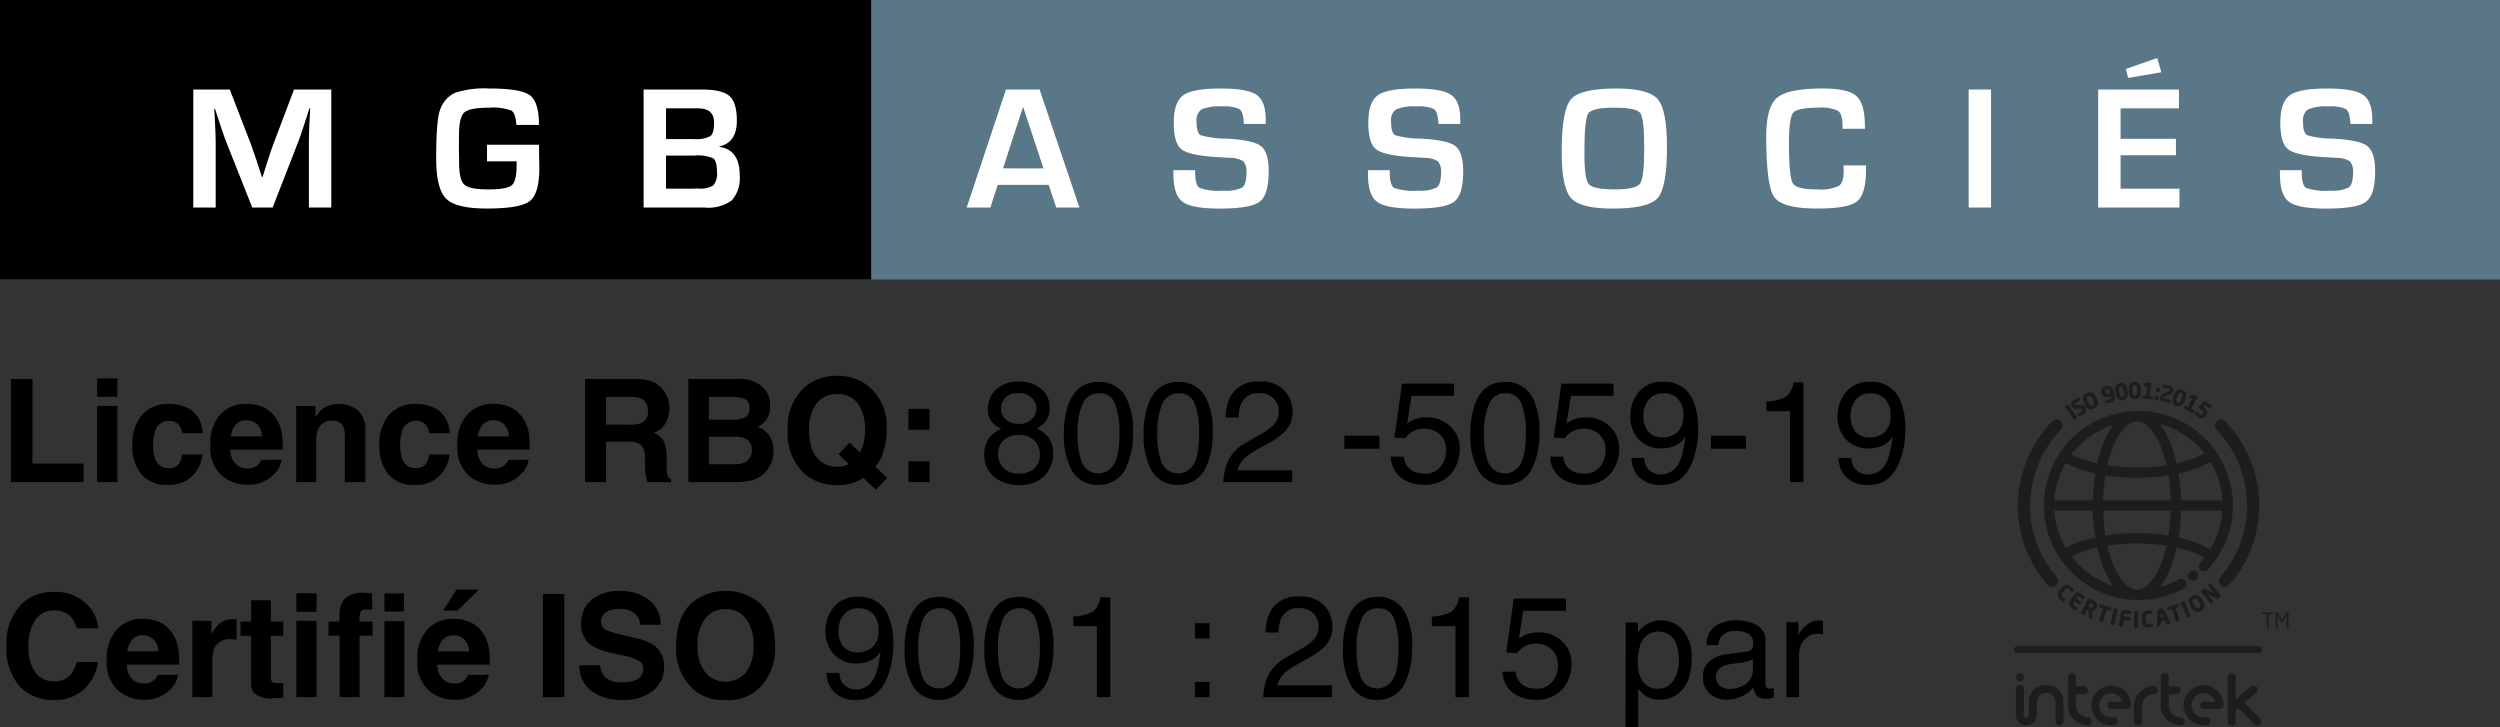 <svg xmlns="http://www.w3.org/2000/svg" xmlns:xlink="http://www.w3.org/1999/xlink" width="348.831" height="101.446" viewBox="0 0 348.831 101.446"><rect x="0" y="0" width="348.831" height="101.446" fill="#333333" stroke="none"/><defs><clipPath id="clip-path"><rect id="Rectangle_30" data-name="Rectangle 30" width="348.831" height="39" fill="none"></rect></clipPath><clipPath id="clip-path-2"><rect id="Rectangle_157" data-name="Rectangle 157" width="38.328" height="47.946" fill="none"></rect></clipPath></defs><g id="Group_855" data-name="Group 855" transform="translate(-150 -5356.568)"><path id="Path_2178" data-name="Path 2178" d="M1.523.605H4.531V12.412H11.66V15H1.523Zm14.854,3.75V15H13.555V4.355Zm0-3.838V3.086H13.555V.518Zm11.9,7.656H25.43a2.47,2.47,0,0,0-.4-1.074,1.679,1.679,0,0,0-1.455-.645,1.916,1.916,0,0,0-1.924,1.4,5.839,5.839,0,0,0-.273,1.973,5.369,5.369,0,0,0,.273,1.885,1.857,1.857,0,0,0,1.875,1.328,1.653,1.653,0,0,0,1.387-.527,2.625,2.625,0,0,0,.5-1.367h2.842a4.656,4.656,0,0,1-.918,2.4,4.462,4.462,0,0,1-3.877,1.826,4.535,4.535,0,0,1-3.779-1.523,6.164,6.164,0,0,1-1.211-3.955A6.255,6.255,0,0,1,19.8,5.625,4.657,4.657,0,0,1,23.5,4.1a5.558,5.558,0,0,1,3.276.9A4.179,4.179,0,0,1,28.281,8.174Zm11.025,3.7A3.531,3.531,0,0,1,38.32,13.8a4.832,4.832,0,0,1-3.828,1.553,5.4,5.4,0,0,1-3.584-1.309,5.278,5.278,0,0,1-1.553-4.258,5.918,5.918,0,0,1,1.4-4.238,4.792,4.792,0,0,1,3.638-1.475,5.579,5.579,0,0,1,2.393.5,4.191,4.191,0,0,1,1.758,1.572,5.364,5.364,0,0,1,.811,2.2,14.191,14.191,0,0,1,.088,2.109H32.158A2.645,2.645,0,0,0,33.164,12.7a2.369,2.369,0,0,0,1.387.4,2,2,0,0,0,1.4-.488,2.319,2.319,0,0,0,.518-.732ZM36.553,8.613a2.423,2.423,0,0,0-.669-1.675,2.077,2.077,0,0,0-1.489-.571,1.89,1.89,0,0,0-1.5.605,3.022,3.022,0,0,0-.669,1.641Zm9.775-2.2a1.938,1.938,0,0,0-1.943,1.2,4.126,4.126,0,0,0-.273,1.621V15H41.338V4.375h2.686V5.928a4.725,4.725,0,0,1,1.016-1.182A3.53,3.53,0,0,1,47.217,4.1a4.109,4.109,0,0,1,2.7.864,3.514,3.514,0,0,1,1.05,2.866V15H48.115V8.525a2.954,2.954,0,0,0-.225-1.289A1.58,1.58,0,0,0,46.328,6.416ZM62.744,8.174H59.893a2.47,2.47,0,0,0-.4-1.074,1.679,1.679,0,0,0-1.455-.645,1.916,1.916,0,0,0-1.924,1.4,5.839,5.839,0,0,0-.273,1.973,5.368,5.368,0,0,0,.273,1.885,1.857,1.857,0,0,0,1.875,1.328,1.653,1.653,0,0,0,1.387-.527,2.625,2.625,0,0,0,.5-1.367h2.842a4.656,4.656,0,0,1-.918,2.4,4.462,4.462,0,0,1-3.877,1.826,4.535,4.535,0,0,1-3.779-1.523A6.164,6.164,0,0,1,52.93,9.893a6.255,6.255,0,0,1,1.338-4.268A4.657,4.657,0,0,1,57.959,4.1a5.558,5.558,0,0,1,3.276.9A4.179,4.179,0,0,1,62.744,8.174Zm11.025,3.7a3.531,3.531,0,0,1-.986,1.924,4.832,4.832,0,0,1-3.828,1.553,5.4,5.4,0,0,1-3.584-1.309,5.278,5.278,0,0,1-1.553-4.258,5.918,5.918,0,0,1,1.4-4.238,4.792,4.792,0,0,1,3.638-1.475,5.579,5.579,0,0,1,2.393.5,4.191,4.191,0,0,1,1.758,1.572,5.364,5.364,0,0,1,.811,2.2,14.19,14.19,0,0,1,.088,2.109H66.621A2.645,2.645,0,0,0,67.627,12.7a2.369,2.369,0,0,0,1.387.4,2,2,0,0,0,1.4-.488,2.319,2.319,0,0,0,.518-.732ZM71.016,8.613a2.423,2.423,0,0,0-.669-1.675,2.077,2.077,0,0,0-1.489-.571,1.89,1.89,0,0,0-1.5.605,3.022,3.022,0,0,0-.669,1.641Zm16.66.742H84.57V15H81.631V.605h7.061a6.578,6.578,0,0,1,2.329.371A3.639,3.639,0,0,1,92.4,1.982a4.457,4.457,0,0,1,.742,1.211,3.947,3.947,0,0,1,.273,1.514A4.313,4.313,0,0,1,92.9,6.724a2.893,2.893,0,0,1-1.709,1.4A2.688,2.688,0,0,1,92.6,9.263a4.736,4.736,0,0,1,.415,2.251v.967a7.4,7.4,0,0,0,.078,1.338,1.2,1.2,0,0,0,.547.82V15H90.332q-.137-.479-.2-.771a7.088,7.088,0,0,1-.127-1.24l-.02-1.338a2.614,2.614,0,0,0-.5-1.836A2.668,2.668,0,0,0,87.676,9.355ZM89.5,6.738a1.6,1.6,0,0,0,.9-1.621,1.789,1.789,0,0,0-.869-1.758,3.285,3.285,0,0,0-1.465-.254h-3.5V6.973h3.408A3.8,3.8,0,0,0,89.5,6.738ZM102.578,15H96.055V.605h6.992a4.447,4.447,0,0,1,3.75,1.533,3.648,3.648,0,0,1,.664,2.2,3.213,3.213,0,0,1-.664,2.119,3.428,3.428,0,0,1-1.094.82,3.209,3.209,0,0,1,1.665,1.27,3.8,3.8,0,0,1,.562,2.109,4.192,4.192,0,0,1-.645,2.295,3.986,3.986,0,0,1-2.661,1.855A10.083,10.083,0,0,1,102.578,15Zm-.068-6.338H98.926V12.5h3.535a3.47,3.47,0,0,0,1.475-.254,1.808,1.808,0,0,0,.957-1.8,1.544,1.544,0,0,0-.928-1.543A3.717,3.717,0,0,0,102.51,8.662ZM104,5.918a1.346,1.346,0,0,0,.586-1.26,1.288,1.288,0,0,0-.781-1.328,5.529,5.529,0,0,0-1.719-.225H98.926V6.279h3.535A2.942,2.942,0,0,0,104,5.918Zm15.1,9.16a7.355,7.355,0,0,1-2.314.322,6.621,6.621,0,0,1-4.648-1.68,7.614,7.614,0,0,1-2.227-5.937A7.547,7.547,0,0,1,112.2,1.816a6.745,6.745,0,0,1,4.639-1.65,6.652,6.652,0,0,1,4.688,1.748,7.316,7.316,0,0,1,2.188,5.654,9.576,9.576,0,0,1-.469,3.223,5.369,5.369,0,0,1-1.123,2.061l1.66,1.553-1.572,1.641L120.469,14.4A7.244,7.244,0,0,1,119.1,15.078Zm-.645-2.6L117,11.094l1.553-1.621,1.455,1.387a6.8,6.8,0,0,0,.479-1.23,7.081,7.081,0,0,0,.215-1.846,6.147,6.147,0,0,0-.991-3.745,3.393,3.393,0,0,0-2.9-1.323,3.531,3.531,0,0,0-2.852,1.27,5.8,5.8,0,0,0-1.064,3.8q0,2.959,1.523,4.238a3.55,3.55,0,0,0,2.363.83,3.868,3.868,0,0,0,1-.127A4.958,4.958,0,0,0,118.457,12.48Zm11.25-.391V15h-2.959V12.09Zm-2.959-4.4V4.775h2.959v2.91Zm15.391-.811a2.466,2.466,0,0,0,1.816-.649,2.106,2.106,0,0,0,.654-1.548,2.04,2.04,0,0,0-.625-1.436,2.52,2.52,0,0,0-1.9-.654,2.309,2.309,0,0,0-1.836.654,2.269,2.269,0,0,0-.566,1.533,1.829,1.829,0,0,0,.732,1.543A2.775,2.775,0,0,0,142.139,6.875Zm.107,6.924a3.1,3.1,0,0,0,2.026-.659,2.394,2.394,0,0,0,.806-1.968,2.549,2.549,0,0,0-.83-2.061,3.18,3.18,0,0,0-2.129-.7,2.952,2.952,0,0,0-2.056.718,2.54,2.54,0,0,0-.8,1.987A2.706,2.706,0,0,0,140,13,2.907,2.907,0,0,0,142.246,13.8Zm-2.5-6.25a3.5,3.5,0,0,1-1.143-.732,2.767,2.767,0,0,1-.771-2.031A3.649,3.649,0,0,1,138.965,2.1,4.368,4.368,0,0,1,142.178.977a4.46,4.46,0,0,1,3.154,1.06,3.278,3.278,0,0,1,1.143,2.476,3.237,3.237,0,0,1-.664,2.119,3.978,3.978,0,0,1-1.152.9,4.472,4.472,0,0,1,1.367.918,3.535,3.535,0,0,1,.928,2.539,4.337,4.337,0,0,1-1.24,3.13,4.647,4.647,0,0,1-3.506,1.284,5.417,5.417,0,0,1-3.452-1.108,3.847,3.847,0,0,1-1.411-3.218,3.759,3.759,0,0,1,.605-2.144A3.782,3.782,0,0,1,139.746,7.549Zm13.486-6.533a4.132,4.132,0,0,1,3.926,2.236,10.005,10.005,0,0,1,.938,4.736,11.405,11.405,0,0,1-.85,4.717,4.16,4.16,0,0,1-4.023,2.676,4.029,4.029,0,0,1-3.75-2.187,10.016,10.016,0,0,1-1.025-4.9,12.112,12.112,0,0,1,.615-4.092Q150.215,1.016,153.232,1.016Zm-.02,12.764a2.5,2.5,0,0,0,2.178-1.211q.811-1.211.811-4.512a11.147,11.147,0,0,0-.586-3.921A2.23,2.23,0,0,0,153.34,2.6a2.379,2.379,0,0,0-2.271,1.46,10.081,10.081,0,0,0-.718,4.3,10.564,10.564,0,0,0,.459,3.438A2.5,2.5,0,0,0,153.213,13.779ZM164.355,1.016a4.132,4.132,0,0,1,3.926,2.236,10.005,10.005,0,0,1,.938,4.736,11.405,11.405,0,0,1-.85,4.717,4.16,4.16,0,0,1-4.023,2.676,4.029,4.029,0,0,1-3.75-2.187,10.016,10.016,0,0,1-1.025-4.9,12.112,12.112,0,0,1,.615-4.092Q161.338,1.016,164.355,1.016Zm-.02,12.764a2.5,2.5,0,0,0,2.178-1.211q.811-1.211.811-4.512a11.147,11.147,0,0,0-.586-3.921A2.23,2.23,0,0,0,164.463,2.6a2.379,2.379,0,0,0-2.271,1.46,10.081,10.081,0,0,0-.718,4.3,10.564,10.564,0,0,0,.459,3.438A2.5,2.5,0,0,0,164.336,13.779ZM170.693,15a8.156,8.156,0,0,1,.747-3.145,6.048,6.048,0,0,1,2.534-2.432L175.85,8.34a8.828,8.828,0,0,0,1.768-1.25,2.568,2.568,0,0,0,.8-1.855,2.59,2.59,0,0,0-.732-1.938,2.67,2.67,0,0,0-1.953-.718,2.552,2.552,0,0,0-2.5,1.367,4.895,4.895,0,0,0-.41,2.031h-1.787A6.277,6.277,0,0,1,171.709,3,4.229,4.229,0,0,1,175.742.967a4.371,4.371,0,0,1,3.511,1.3,4.345,4.345,0,0,1,1.108,2.891,3.929,3.929,0,0,1-1.182,2.871,11.568,11.568,0,0,1-2.451,1.68l-1.338.742a8.666,8.666,0,0,0-1.5,1.006,3.664,3.664,0,0,0-1.23,1.885h7.637V15Zm16.885-6.475h4.9v1.807h-4.9Zm8.3,2.91a2.437,2.437,0,0,0,1.4,2.08,3.37,3.37,0,0,0,1.445.293,2.713,2.713,0,0,0,2.314-1,3.578,3.578,0,0,0,.752-2.207,2.885,2.885,0,0,0-.894-2.266,3.1,3.1,0,0,0-2.144-.8,3.229,3.229,0,0,0-1.558.352,3.337,3.337,0,0,0-1.108.977l-1.523-.088,1.064-7.529h7.266v1.7h-5.947l-.6,3.887a4.367,4.367,0,0,1,.928-.557,4.709,4.709,0,0,1,1.807-.322,4.622,4.622,0,0,1,3.262,1.24,4.1,4.1,0,0,1,1.338,3.145,5.4,5.4,0,0,1-1.226,3.5,4.74,4.74,0,0,1-3.911,1.514,4.982,4.982,0,0,1-3.022-.962,3.815,3.815,0,0,1-1.47-2.954Zm14.063-10.42a4.132,4.132,0,0,1,3.926,2.236,10.005,10.005,0,0,1,.938,4.736,11.405,11.405,0,0,1-.85,4.717,4.16,4.16,0,0,1-4.023,2.676,4.029,4.029,0,0,1-3.75-2.187,10.016,10.016,0,0,1-1.025-4.9,12.112,12.112,0,0,1,.615-4.092Q206.924,1.016,209.941,1.016Zm-.02,12.764a2.5,2.5,0,0,0,2.178-1.211q.811-1.211.811-4.512a11.147,11.147,0,0,0-.586-3.921A2.23,2.23,0,0,0,210.049,2.6a2.379,2.379,0,0,0-2.271,1.46,10.081,10.081,0,0,0-.718,4.3,10.564,10.564,0,0,0,.459,3.438A2.5,2.5,0,0,0,209.922,13.779Zm8.2-2.344a2.437,2.437,0,0,0,1.4,2.08,3.37,3.37,0,0,0,1.445.293,2.713,2.713,0,0,0,2.314-1,3.578,3.578,0,0,0,.752-2.207,2.885,2.885,0,0,0-.894-2.266,3.1,3.1,0,0,0-2.144-.8,3.229,3.229,0,0,0-1.558.352,3.337,3.337,0,0,0-1.108.977l-1.523-.088,1.064-7.529h7.266v1.7h-5.947l-.6,3.887a4.367,4.367,0,0,1,.928-.557,4.709,4.709,0,0,1,1.807-.322A4.622,4.622,0,0,1,224.59,7.2a4.1,4.1,0,0,1,1.338,3.145,5.4,5.4,0,0,1-1.226,3.5,4.74,4.74,0,0,1-3.911,1.514,4.982,4.982,0,0,1-3.022-.962,3.815,3.815,0,0,1-1.47-2.954Zm11.309.186a2.222,2.222,0,0,0,1.123,2.012,2.487,2.487,0,0,0,1.211.293,2.721,2.721,0,0,0,2.148-1.05q.889-1.05,1.26-4.263a3.257,3.257,0,0,1-1.45,1.3,4.612,4.612,0,0,1-1.86.376,4.164,4.164,0,0,1-3.2-1.26,4.56,4.56,0,0,1-1.177-3.242,5.191,5.191,0,0,1,1.162-3.35A4.137,4.137,0,0,1,232.08,1,4.215,4.215,0,0,1,236.3,3.75a9.708,9.708,0,0,1,.645,3.789,12.486,12.486,0,0,1-.771,4.551q-1.279,3.3-4.336,3.3a4.2,4.2,0,0,1-3.115-1.074,3.673,3.673,0,0,1-1.064-2.7ZM232.1,8.75a2.993,2.993,0,0,0,1.909-.688,2.917,2.917,0,0,0,.864-2.407,3.079,3.079,0,0,0-.776-2.3,2.716,2.716,0,0,0-1.978-.757,2.581,2.581,0,0,0-2.046.864,3.381,3.381,0,0,0-.757,2.31,3.312,3.312,0,0,0,.664,2.173A2.592,2.592,0,0,0,232.1,8.75Zm6.631-.225h4.9v1.807h-4.9ZM246.475,5.1V3.75a7.161,7.161,0,0,0,2.656-.62,3.056,3.056,0,0,0,1.123-2.056h1.387V15h-1.875V5.1Zm11.865,6.523a2.222,2.222,0,0,0,1.123,2.012,2.487,2.487,0,0,0,1.211.293,2.721,2.721,0,0,0,2.148-1.05q.889-1.05,1.26-4.263a3.257,3.257,0,0,1-1.45,1.3,4.612,4.612,0,0,1-1.86.376,4.164,4.164,0,0,1-3.2-1.26A4.56,4.56,0,0,1,256.4,5.791a5.191,5.191,0,0,1,1.162-3.35A4.137,4.137,0,0,1,260.986,1a4.215,4.215,0,0,1,4.219,2.754,9.708,9.708,0,0,1,.645,3.789,12.486,12.486,0,0,1-.771,4.551q-1.279,3.3-4.336,3.3a4.2,4.2,0,0,1-3.115-1.074,3.673,3.673,0,0,1-1.064-2.7Zm2.666-2.871a2.993,2.993,0,0,0,1.909-.688,2.917,2.917,0,0,0,.864-2.407,3.079,3.079,0,0,0-.776-2.3,2.716,2.716,0,0,0-1.978-.757,2.581,2.581,0,0,0-2.046.864,3.381,3.381,0,0,0-.757,2.31,3.312,3.312,0,0,0,.664,2.173A2.592,2.592,0,0,0,261.006,8.75Z" transform="translate(150 5408.845)"></path><path id="Path_2179" data-name="Path 2179" d="M11.68,13.926A5.867,5.867,0,0,1,7.559,15.4a6.209,6.209,0,0,1-4.883-1.992A7.974,7.974,0,0,1,.9,7.92,7.905,7.905,0,0,1,2.92,2.109,6.024,6.024,0,0,1,7.393.332a6.048,6.048,0,0,1,5.313,2.383,5.159,5.159,0,0,1,1,2.686H10.693a4.063,4.063,0,0,0-.752-1.562A3.059,3.059,0,0,0,7.51,2.9,3.014,3.014,0,0,0,4.922,4.224a6.361,6.361,0,0,0-.947,3.745,5.583,5.583,0,0,0,1,3.628A3.163,3.163,0,0,0,7.52,12.8a2.91,2.91,0,0,0,2.412-1.035,4.5,4.5,0,0,0,.762-1.67h2.979A6.473,6.473,0,0,1,11.68,13.926Zm13.174-2.051a3.531,3.531,0,0,1-.986,1.924,4.832,4.832,0,0,1-3.828,1.553,5.4,5.4,0,0,1-3.584-1.309A5.278,5.278,0,0,1,14.9,9.785a5.918,5.918,0,0,1,1.4-4.238,4.792,4.792,0,0,1,3.638-1.475,5.579,5.579,0,0,1,2.393.5,4.191,4.191,0,0,1,1.758,1.572,5.364,5.364,0,0,1,.811,2.2,14.19,14.19,0,0,1,.088,2.109H17.705A2.645,2.645,0,0,0,18.711,12.7a2.369,2.369,0,0,0,1.387.4,2,2,0,0,0,1.4-.488,2.319,2.319,0,0,0,.518-.732ZM22.1,8.613a2.423,2.423,0,0,0-.669-1.675,2.077,2.077,0,0,0-1.489-.571,1.89,1.89,0,0,0-1.5.605,3.022,3.022,0,0,0-.669,1.641ZM32.217,6.924a2.308,2.308,0,0,0-2.256,1.094,4.255,4.255,0,0,0-.322,1.895V15h-2.8V4.355h2.656V6.211a5.884,5.884,0,0,1,1.123-1.455A3.057,3.057,0,0,1,32.646,4.1q.078,0,.132,0t.239.015V6.973q-.264-.029-.469-.039T32.217,6.924Zm7.3,6.094V15.1l-1.318.049a3.538,3.538,0,0,1-2.7-.684,2.035,2.035,0,0,1-.469-1.475V6.436H33.555V4.453h1.484V1.484h2.754V4.453h1.729V6.436H37.793v5.625a1.267,1.267,0,0,0,.166.815,1.828,1.828,0,0,0,1.016.161q.127,0,.269,0T39.521,13.018ZM44.17,4.355V15H41.348V4.355Zm0-3.838V3.086H41.348V.518Zm6,14.482H47.393V6.416H45.84V4.453h1.523V3.77a3.67,3.67,0,0,1,.752-2.529A3.6,3.6,0,0,1,50.859.459q.254,0,.518.02l.547.039V2.783q-.2-.01-.381-.015t-.449,0q-.654,0-.8.361a3.022,3.022,0,0,0-.127,1.133v.2h1.826V6.416H50.166Zm6.25-10.6V15H53.643V4.4ZM53.643,3.057V.518h2.725V3.057Zm14.551,8.818a3.531,3.531,0,0,1-.986,1.924,4.832,4.832,0,0,1-3.828,1.553,5.4,5.4,0,0,1-3.584-1.309,5.278,5.278,0,0,1-1.553-4.258,5.918,5.918,0,0,1,1.4-4.238,4.792,4.792,0,0,1,3.638-1.475,5.579,5.579,0,0,1,2.393.5,4.191,4.191,0,0,1,1.758,1.572,5.364,5.364,0,0,1,.811,2.2,14.19,14.19,0,0,1,.088,2.109H61.045A2.645,2.645,0,0,0,62.051,12.7a2.369,2.369,0,0,0,1.387.4,2,2,0,0,0,1.4-.488,2.319,2.319,0,0,0,.518-.732ZM65.439,8.613a2.423,2.423,0,0,0-.669-1.675,2.077,2.077,0,0,0-1.489-.571,1.89,1.89,0,0,0-1.5.605,3.022,3.022,0,0,0-.669,1.641ZM61.826,2.92,63.7,0h3.105L63.838,2.92ZM75.752.605H78.74V15H75.752ZM86.768,12.92a5.3,5.3,0,0,0,1.729-.234,1.67,1.67,0,0,0,1.26-1.67,1.232,1.232,0,0,0-.625-1.1,6.721,6.721,0,0,0-1.963-.674L85.645,8.9a9.627,9.627,0,0,1-3.105-1.1,3.51,3.51,0,0,1-1.455-3.115A4.16,4.16,0,0,1,82.49,1.465,5.946,5.946,0,0,1,86.621.186,6.281,6.281,0,0,1,90.5,1.392a4.306,4.306,0,0,1,1.685,3.5H89.3a2.065,2.065,0,0,0-1.133-1.846,3.8,3.8,0,0,0-1.748-.361,3.264,3.264,0,0,0-1.855.469,1.493,1.493,0,0,0-.693,1.309,1.239,1.239,0,0,0,.684,1.152,8.368,8.368,0,0,0,1.875.6l2.48.6a6.413,6.413,0,0,1,2.461,1.045,3.519,3.519,0,0,1,1.289,2.939,4.148,4.148,0,0,1-1.509,3.276,6.321,6.321,0,0,1-4.263,1.3,6.914,6.914,0,0,1-4.424-1.284,4.267,4.267,0,0,1-1.611-3.53h2.871a2.956,2.956,0,0,0,.537,1.475A3.09,3.09,0,0,0,86.768,12.92ZM101.25,15.4a6.277,6.277,0,0,1-4.717-1.68,7.765,7.765,0,0,1-2.187-5.937q0-3.955,2.188-5.937a7.463,7.463,0,0,1,9.434,0q2.178,1.982,2.178,5.938a7.785,7.785,0,0,1-2.178,5.938A6.277,6.277,0,0,1,101.25,15.4Zm2.842-3.867a5.911,5.911,0,0,0,1.045-3.75,5.9,5.9,0,0,0-1.05-3.745,3.431,3.431,0,0,0-2.837-1.323A3.477,3.477,0,0,0,98.4,4.033a5.833,5.833,0,0,0-1.064,3.75,5.833,5.833,0,0,0,1.064,3.75,3.733,3.733,0,0,0,5.693,0Zm13.037.088a2.222,2.222,0,0,0,1.123,2.012,2.487,2.487,0,0,0,1.211.293,2.721,2.721,0,0,0,2.148-1.05q.889-1.05,1.26-4.263a3.257,3.257,0,0,1-1.45,1.3,4.612,4.612,0,0,1-1.86.376,4.164,4.164,0,0,1-3.2-1.26,4.56,4.56,0,0,1-1.177-3.242,5.191,5.191,0,0,1,1.162-3.35A4.137,4.137,0,0,1,119.775,1a4.215,4.215,0,0,1,4.219,2.754,9.708,9.708,0,0,1,.645,3.789,12.486,12.486,0,0,1-.771,4.551q-1.279,3.3-4.336,3.3a4.2,4.2,0,0,1-3.115-1.074,3.673,3.673,0,0,1-1.064-2.7Zm2.666-2.871a2.993,2.993,0,0,0,1.909-.688,2.917,2.917,0,0,0,.864-2.407,3.079,3.079,0,0,0-.776-2.3,2.716,2.716,0,0,0-1.978-.757,2.581,2.581,0,0,0-2.046.864,3.381,3.381,0,0,0-.757,2.31,3.312,3.312,0,0,0,.664,2.173A2.592,2.592,0,0,0,119.795,8.75Zm11.211-7.734a4.132,4.132,0,0,1,3.926,2.236,10.005,10.005,0,0,1,.938,4.736,11.405,11.405,0,0,1-.85,4.717A4.16,4.16,0,0,1,131,15.381a4.029,4.029,0,0,1-3.75-2.187,10.016,10.016,0,0,1-1.025-4.9,12.112,12.112,0,0,1,.615-4.092Q127.988,1.016,131.006,1.016Zm-.02,12.764a2.5,2.5,0,0,0,2.178-1.211q.811-1.211.811-4.512a11.147,11.147,0,0,0-.586-3.921A2.23,2.23,0,0,0,131.113,2.6a2.379,2.379,0,0,0-2.271,1.46,10.081,10.081,0,0,0-.718,4.3,10.564,10.564,0,0,0,.459,3.438A2.5,2.5,0,0,0,130.986,13.779ZM142.129,1.016a4.132,4.132,0,0,1,3.926,2.236,10.005,10.005,0,0,1,.938,4.736,11.405,11.405,0,0,1-.85,4.717,4.16,4.16,0,0,1-4.023,2.676,4.029,4.029,0,0,1-3.75-2.187,10.016,10.016,0,0,1-1.025-4.9,12.112,12.112,0,0,1,.615-4.092Q139.111,1.016,142.129,1.016Zm-.02,12.764a2.5,2.5,0,0,0,2.178-1.211q.811-1.211.811-4.512a11.147,11.147,0,0,0-.586-3.921A2.23,2.23,0,0,0,142.236,2.6a2.379,2.379,0,0,0-2.271,1.46,10.081,10.081,0,0,0-.718,4.3,10.564,10.564,0,0,0,.459,3.438A2.5,2.5,0,0,0,142.109,13.779ZM149.756,5.1V3.75a7.161,7.161,0,0,0,2.656-.62,3.056,3.056,0,0,0,1.123-2.056h1.387V15h-1.875V5.1Zm16.982-.42h2.041V6.807h-2.041Zm0,8.193h2.041V15h-2.041ZM176.26,15a8.156,8.156,0,0,1,.747-3.145,6.048,6.048,0,0,1,2.534-2.432l1.875-1.084a8.828,8.828,0,0,0,1.768-1.25,2.568,2.568,0,0,0,.8-1.855,2.59,2.59,0,0,0-.732-1.938,2.67,2.67,0,0,0-1.953-.718,2.552,2.552,0,0,0-2.5,1.367,4.895,4.895,0,0,0-.41,2.031H176.6A6.277,6.277,0,0,1,177.275,3,4.229,4.229,0,0,1,181.309.967a4.371,4.371,0,0,1,3.511,1.3,4.345,4.345,0,0,1,1.108,2.891,3.929,3.929,0,0,1-1.182,2.871,11.568,11.568,0,0,1-2.451,1.68l-1.338.742a8.666,8.666,0,0,0-1.5,1.006,3.664,3.664,0,0,0-1.23,1.885h7.637V15ZM192.168,1.016a4.132,4.132,0,0,1,3.926,2.236,10.005,10.005,0,0,1,.938,4.736,11.405,11.405,0,0,1-.85,4.717,4.16,4.16,0,0,1-4.023,2.676,4.029,4.029,0,0,1-3.75-2.187,10.016,10.016,0,0,1-1.025-4.9A12.112,12.112,0,0,1,188,4.2Q189.15,1.016,192.168,1.016Zm-.02,12.764a2.5,2.5,0,0,0,2.178-1.211q.811-1.211.811-4.512a11.147,11.147,0,0,0-.586-3.921A2.23,2.23,0,0,0,192.275,2.6,2.379,2.379,0,0,0,190,4.058a10.081,10.081,0,0,0-.718,4.3,10.564,10.564,0,0,0,.459,3.438A2.5,2.5,0,0,0,192.148,13.779ZM199.795,5.1V3.75a7.161,7.161,0,0,0,2.656-.62,3.056,3.056,0,0,0,1.123-2.056h1.387V15h-1.875V5.1Zm11.68,6.338a2.437,2.437,0,0,0,1.4,2.08,3.37,3.37,0,0,0,1.445.293,2.713,2.713,0,0,0,2.314-1,3.578,3.578,0,0,0,.752-2.207,2.885,2.885,0,0,0-.894-2.266,3.1,3.1,0,0,0-2.144-.8,3.229,3.229,0,0,0-1.558.352,3.337,3.337,0,0,0-1.108.977l-1.523-.088,1.064-7.529h7.266v1.7h-5.947l-.6,3.887a4.367,4.367,0,0,1,.928-.557,4.709,4.709,0,0,1,1.807-.322,4.622,4.622,0,0,1,3.262,1.24,4.1,4.1,0,0,1,1.338,3.145,5.4,5.4,0,0,1-1.226,3.5,4.74,4.74,0,0,1-3.911,1.514,4.982,4.982,0,0,1-3.022-.962,3.815,3.815,0,0,1-1.47-2.954Zm19.912,2.383a2.508,2.508,0,0,0,2.046-1.03,4.9,4.9,0,0,0,.815-3.081,5.751,5.751,0,0,0-.361-2.148,2.648,2.648,0,0,0-5,.1,7.237,7.237,0,0,0-.361,2.48,5.258,5.258,0,0,0,.361,2.061A2.493,2.493,0,0,0,231.387,13.818ZM226.836,4.59h1.709V5.977a4.267,4.267,0,0,1,1.152-1.1,3.709,3.709,0,0,1,2.09-.586A3.93,3.93,0,0,1,234.8,5.649a5.581,5.581,0,0,1,1.24,3.892q0,3.418-1.787,4.883a4.038,4.038,0,0,1-2.637.928,3.579,3.579,0,0,1-1.982-.518,4.567,4.567,0,0,1-1.045-1.006V19.17h-1.758Zm12.607,7.627a1.448,1.448,0,0,0,.557,1.2,2.064,2.064,0,0,0,1.318.439,4.008,4.008,0,0,0,1.8-.43,2.418,2.418,0,0,0,1.465-2.334V9.678a3.007,3.007,0,0,1-.83.342,7.074,7.074,0,0,1-1,.2l-1.064.137a4.071,4.071,0,0,0-1.436.4A1.56,1.56,0,0,0,239.443,12.217ZM243.7,8.662a.955.955,0,0,0,.811-.508,1.545,1.545,0,0,0,.117-.674,1.428,1.428,0,0,0-.64-1.3,3.432,3.432,0,0,0-1.831-.405,2.327,2.327,0,0,0-1.953.742,2.442,2.442,0,0,0-.42,1.221h-1.641a3.02,3.02,0,0,1,1.255-2.69,5.152,5.152,0,0,1,2.8-.757,5.693,5.693,0,0,1,3,.7,2.385,2.385,0,0,1,1.143,2.188V13.2a.771.771,0,0,0,.112.439.542.542,0,0,0,.474.166q.117,0,.264-.015t.313-.044v1.3a4.9,4.9,0,0,1-.625.146,4.567,4.567,0,0,1-.586.029,1.446,1.446,0,0,1-1.318-.645,2.487,2.487,0,0,1-.3-.967,4.472,4.472,0,0,1-1.543,1.221,4.773,4.773,0,0,1-2.217.518,3.3,3.3,0,0,1-2.378-.884,2.936,2.936,0,0,1-.923-2.212A2.849,2.849,0,0,1,238.516,10a4.321,4.321,0,0,1,2.383-.986Zm5.566-4.121h1.67V6.348a3.992,3.992,0,0,1,1.006-1.284,2.608,2.608,0,0,1,1.846-.757q.049,0,.166.01t.4.039V6.211a2.626,2.626,0,0,0-.288-.039q-.132-.01-.288-.01a2.508,2.508,0,0,0-2.041.854,2.983,2.983,0,0,0-.713,1.968V15h-1.758Z" transform="translate(150 5438.844)"></path><g id="Group_828" data-name="Group 828" transform="translate(150 5356.568)"><rect id="Rectangle_27" data-name="Rectangle 27" width="348.829" height="39" transform="translate(0.002 0)" fill="#597786"></rect><rect id="Rectangle_28" data-name="Rectangle 28" width="121.555" height="39" transform="translate(0 0)"></rect><g id="Group_827" data-name="Group 827" transform="translate(0 0)"><g id="Group_826" data-name="Group 826" clip-path="url(#clip-path)"><path id="Path_1950" data-name="Path 1950" d="M30.719,5.309V21.778H27.592V12.8c0-.713.019-1.527.059-2.437l.064-1.228.059-1.221h-.1l-.372,1.148-.365,1.146q-.508,1.546-.783,2.28l-3.621,9.291H19.692L16.036,12.56c-.2-.506-.466-1.268-.8-2.28l-.372-1.146L14.493,8h-.1l.061,1.193.061,1.207c.045.934.073,1.734.073,2.4v8.978H11.465V5.309h5.089L19.5,12.934q.3.8.793,2.28l.365,1.146.374,1.134h.106l.353-1.134.362-1.134q.441-1.436.772-2.268l2.894-7.648Z" transform="translate(15.508 7.181)" fill="#fff"></path><path id="Path_1951" data-name="Path 1951" d="M32.962,13.1h7.251l.049,3.27q0,3.568-1.346,4.6t-6,1.03q-4.27,0-5.656-1.374T25.869,15.02q0-5.4.555-6.827a3.966,3.966,0,0,1,2.087-2.341,13.175,13.175,0,0,1,4.752-.6q4.394,0,5.67.936t1.28,4.145H37.051c-.056-1.078-.289-1.748-.706-2.009a7.35,7.35,0,0,0-3.117-.393q-2.714,0-3.444.675t-.729,3.174l-.014,1.652.026,2.113q0,2.449.722,3.117t3.355.671q2.559,0,3.251-.567t.694-2.677l.012-.678H32.962Z" transform="translate(34.992 7.097)" fill="#fff"></path><path id="Path_1952" data-name="Path 1952" d="M38.171,21.778V5.309h8.1q2.848,0,3.88.91t1.03,3.433q0,3.053-2.426,3.595v.061q2.823.434,2.823,3.922a4.7,4.7,0,0,1-1.085,3.534A5.543,5.543,0,0,1,46.7,21.778ZM41.3,12.221h3.825a4.327,4.327,0,0,0,2.369-.409c.343-.273.513-.906.513-1.894,0-1.32-.746-1.979-2.244-1.979H41.3Zm0,6.926h3.425l1.1-.024a3.328,3.328,0,0,0,2.082-.447,2.562,2.562,0,0,0,.5-1.882c0-1-.174-1.623-.525-1.882a5.248,5.248,0,0,0-2.588-.386H41.3Z" transform="translate(51.632 7.181)" fill="#fff"></path><path id="Path_1953" data-name="Path 1953" d="M68.773,18.615H61.665l-1.026,3.162H57.334L62.811,5.308H67.5l5.562,16.469H69.822Zm-.725-2.3L65.2,7.734l-2.8,8.578Z" transform="translate(77.553 7.18)" fill="#fff"></path><path id="Path_1954" data-name="Path 1954" d="M82.487,10.193H79.436c-.016-.153-.026-.266-.026-.336Q79.3,8.466,78.8,8.114a4.949,4.949,0,0,0-2.388-.358,6.532,6.532,0,0,0-2.9.412,1.86,1.86,0,0,0-.682,1.724q0,1.556.558,1.87a12.735,12.735,0,0,0,3.665.482q3.681.2,4.762,1.049t1.078,3.51q0,3.282-1.266,4.242t-5.585.96q-3.885,0-5.159-.943T69.6,17.251l-.012-.6h3.04l.012.351q0,1.726.6,2.113a8.066,8.066,0,0,0,3.294.386,5.051,5.051,0,0,0,2.677-.447c.388-.3.579-.986.579-2.063a2.121,2.121,0,0,0-.44-1.586,3.4,3.4,0,0,0-1.9-.478l-1.725-.108q-3.91-.229-4.995-1.085t-1.085-3.682q0-2.88,1.308-3.842t5.23-.958q3.716,0,5.006.88t1.292,3.437Z" transform="translate(94.131 7.099)" fill="#fff"></path><path id="Path_1955" data-name="Path 1955" d="M94.025,10.193H90.971c-.014-.153-.024-.266-.024-.336q-.106-1.39-.616-1.743a4.931,4.931,0,0,0-2.386-.358,6.532,6.532,0,0,0-2.9.412,1.86,1.86,0,0,0-.682,1.724q0,1.556.558,1.87a12.735,12.735,0,0,0,3.665.482q3.681.2,4.759,1.049t1.08,3.51q0,3.282-1.268,4.242t-5.583.96q-3.885,0-5.159-.943T81.14,17.251l-.012-.6h3.04l.012.351q0,1.726.6,2.113a8.066,8.066,0,0,0,3.294.386,5.051,5.051,0,0,0,2.677-.447c.386-.3.579-.986.579-2.063a2.121,2.121,0,0,0-.44-1.586,3.4,3.4,0,0,0-1.9-.478l-1.725-.108q-3.91-.229-4.995-1.085t-1.085-3.682q0-2.88,1.308-3.842t5.23-.958q3.716,0,5.006.88t1.292,3.437Z" transform="translate(109.738 7.099)" fill="#fff"></path><path id="Path_1956" data-name="Path 1956" d="M100.245,5.248q4.489,0,5.78,1.489t1.289,6.665q0,5.66-1.3,7.131t-6.279,1.473q-4.489,0-5.8-1.456t-1.315-6.4q0-5.886,1.292-7.394t6.333-1.508m-.24,2.677q-3.148,0-3.68.809t-.532,5.6q0,3.547.621,4.272t3.661.722q2.908,0,3.489-.814t.579-4.941q0-4.136-.548-4.894t-3.59-.753" transform="translate(125.283 7.099)" fill="#fff"></path><path id="Path_1957" data-name="Path 1957" d="M115.54,15.985h3.136v.567q0,3.437-1.254,4.447T111.872,22q-4.874,0-6-1.593T104.753,11.9q0-4.08,1.52-5.364t6.359-1.285q3.522,0,4.705,1.056t1.181,4.192l.014.374h-3.138v-.423q0-1.616-.607-2.068a5.408,5.408,0,0,0-2.781-.454c-1.941,0-3.1.238-3.494.713s-.586,1.882-.586,4.223q0,4.729.525,5.6t3.395.87a6.083,6.083,0,0,0,3.026-.485q.692-.48.692-2.122Z" transform="translate(141.695 7.097)" fill="#fff"></path><rect id="Rectangle_29" data-name="Rectangle 29" width="3.124" height="16.469" transform="translate(274.692 12.488)" fill="#fff"></rect><path id="Path_1958" data-name="Path 1958" d="M127.567,10.471v4.247h7.721v2.3h-7.721V21.68h8.215v2.63H124.44V7.841h11.269v2.63Zm5.115-7.034.567,2-4.632.783L128.3,4.98Z" transform="translate(168.325 4.649)" fill="#fff"></path><path id="Path_1959" data-name="Path 1959" d="M148.111,10.193H145.06c-.016-.153-.024-.266-.024-.336q-.109-1.39-.616-1.743a4.949,4.949,0,0,0-2.388-.358,6.546,6.546,0,0,0-2.9.412,1.865,1.865,0,0,0-.682,1.724q0,1.556.558,1.87a12.752,12.752,0,0,0,3.665.482q3.681.2,4.759,1.049t1.08,3.51q0,3.282-1.266,4.242t-5.585.96q-3.885,0-5.157-.943t-1.273-3.811l-.014-.6h3.042l.012.351q0,1.726.6,2.113a8.074,8.074,0,0,0,3.294.386,5.051,5.051,0,0,0,2.677-.447c.388-.3.581-.986.581-2.063a2.131,2.131,0,0,0-.44-1.586,3.41,3.41,0,0,0-1.9-.478l-1.725-.108q-3.91-.229-4.992-1.085t-1.087-3.682q0-2.88,1.308-3.842t5.23-.958q3.72,0,5.006.88t1.292,3.437Z" transform="translate(182.898 7.099)" fill="#fff"></path></g></g></g><g id="Group_852" data-name="Group 852" transform="translate(431 5409.844)"><g id="Group_851" data-name="Group 851" transform="translate(0 0)" clip-path="url(#clip-path-2)"><path id="Path_2110" data-name="Path 2110" d="M.909,51.5a.557.557,0,1,0-.557-.557.557.557,0,0,0,.557.557" transform="translate(-0.068 -9.748)" fill="#1d1d1b"></path><path id="Path_2111" data-name="Path 2111" d="M23.554,52.643h0a2.8,2.8,0,0,0-2.781,2.794v2.129a.538.538,0,0,0,.565.559.53.53,0,0,0,.562-.559V55.413a1.652,1.652,0,0,1,1.657-1.644h.017a.584.584,0,0,0,.369-.131.564.564,0,0,0,.206-.363.542.542,0,0,0-.128-.42.582.582,0,0,0-.465-.211" transform="translate(-4.018 -10.184)" fill="#1d1d1b"></path><path id="Path_2112" data-name="Path 2112" d="M4.57,52.478a2.259,2.259,0,0,0-2.413,2.307v1.853a.345.345,0,0,1-.69.011h0V52.984a.535.535,0,0,0-.56-.559.535.535,0,0,0-.559.559v3.639a1.463,1.463,0,0,0,2.923.08.642.642,0,0,0,.006-.08V54.85A1.226,1.226,0,0,1,4.57,53.556,1.226,1.226,0,0,1,5.865,54.85v2.673a.559.559,0,1,0,1.119,0V54.785A2.259,2.259,0,0,0,4.57,52.478" transform="translate(-0.067 -10.142)" fill="#1d1d1b"></path><path id="Path_2113" data-name="Path 2113" d="M12.136,56.575a1.7,1.7,0,0,1-1.044-.408,1.655,1.655,0,0,1-.609-1.3V53.33H11.61a.543.543,0,1,0,0-1.086H10.484V50.95a.561.561,0,0,0-1.123,0v3.922a2.779,2.779,0,0,0,1.023,2.161,2.665,2.665,0,0,0,1.721.635h.006a.538.538,0,0,0,.56-.565.5.5,0,0,0-.535-.527" transform="translate(-1.811 -9.748)" fill="#1d1d1b"></path><path id="Path_2114" data-name="Path 2114" d="M41.493,56.663,39.34,54.51l1.639-1.4a.628.628,0,0,0,.194-.439.535.535,0,0,0-.559-.56.725.725,0,0,0-.471.2l-2.026,1.736V50.948a.56.56,0,0,0-1.119,0v6.186a.56.56,0,1,0,1.119,0V55.619a.287.287,0,0,1,.1-.213.294.294,0,0,1,.407.024L40.691,57.5a.624.624,0,0,0,.439.194.535.535,0,0,0,.56-.559.727.727,0,0,0-.2-.472" transform="translate(-7.157 -9.748)" fill="#1d1d1b"></path><path id="Path_2115" data-name="Path 2115" d="M28.177,56.575a1.7,1.7,0,0,1-1.044-.408,1.655,1.655,0,0,1-.609-1.3V53.33H27.65a.543.543,0,0,0,0-1.086H26.525V50.95a.561.561,0,0,0-1.123,0v3.922a2.779,2.779,0,0,0,1.023,2.161,2.665,2.665,0,0,0,1.721.635h.006a.538.538,0,0,0,.56-.565.5.5,0,0,0-.535-.527" transform="translate(-4.914 -9.748)" fill="#1d1d1b"></path><path id="Path_2116" data-name="Path 2116" d="M33.93,53.156a2.776,2.776,0,1,0-3.517,4.295,2.8,2.8,0,0,0,2.191.607.577.577,0,0,0,.364-.2.567.567,0,0,0-.079-.787.5.5,0,0,0-.325-.109.8.8,0,0,0-.106.008,1.489,1.489,0,0,1-.248.019,1.684,1.684,0,1,1,1.569-2.179H32.166a.5.5,0,0,0-.5.5.494.494,0,0,0,.494.5H34.3a.683.683,0,0,0,.529-.229.576.576,0,0,0,.127-.4,2.807,2.807,0,0,0-1.027-2.028" transform="translate(-5.684 -10.161)" fill="#1d1d1b"></path><path id="Path_2117" data-name="Path 2117" d="M17.908,53.156a2.776,2.776,0,0,0-3.517,4.295,2.8,2.8,0,0,0,2.191.607.577.577,0,0,0,.364-.2.567.567,0,0,0-.079-.787.5.5,0,0,0-.325-.109.8.8,0,0,0-.106.008,1.489,1.489,0,0,1-.248.019,1.684,1.684,0,1,1,1.569-2.179H16.144a.5.5,0,0,0-.5.5.494.494,0,0,0,.494.5h2.144a.683.683,0,0,0,.529-.229.576.576,0,0,0,.127-.4,2.807,2.807,0,0,0-1.027-2.028" transform="translate(-2.585 -10.161)" fill="#1d1d1b"></path><path id="Path_2118" data-name="Path 2118" d="M34.2,46.694H.483a.484.484,0,0,1,0-.967H34.2a.484.484,0,0,1,0,.967" transform="translate(0 -8.846)" fill="#1d1d1b"></path><path id="Path_2119" data-name="Path 2119" d="M10.489,5.813l-.244.177a.061.061,0,0,1-.085-.013l-1.23-1.7A.059.059,0,0,1,8.947,4.2L9.19,4.02a.057.057,0,0,1,.082.01l1.231,1.7a.06.06,0,0,1-.015.084" transform="translate(-1.726 -0.775)" fill="#1d1d1b"></path><path id="Path_2120" data-name="Path 2120" d="M10.194,6.047l-.019,0A.122.122,0,0,1,10.1,6L8.867,4.3A.117.117,0,0,1,8.9,4.133l.244-.177a.117.117,0,0,1,.167.023l1.231,1.7a.12.12,0,0,1-.027.168l-.244.177a.119.119,0,0,1-.071.023m-.986-2-.242.18,1.228,1.7.244-.177h0Z" transform="translate(-1.711 -0.761)" fill="#1d1d1b"></path><path id="Path_2121" data-name="Path 2121" d="M11.505,5.075a2.389,2.389,0,0,1-.487.235.065.065,0,0,1-.081-.021l-.111-.183a.057.057,0,0,1,.019-.078l.006,0c.111-.051.378-.2.474-.255.231-.141.252-.265.161-.413-.06-.1-.14-.119-.373-.115l-.465.009a.586.586,0,0,1-.59-.279c-.171-.279-.129-.584.353-.878a3.535,3.535,0,0,1,.526-.259.061.061,0,0,1,.077.02l.115.188a.051.051,0,0,1-.016.073l0,0c-.181.09-.358.184-.527.286-.192.118-.232.233-.162.347.051.084.127.108.351.1l.415-.019a.645.645,0,0,1,.677.3c.156.256.161.631-.358.948" transform="translate(-1.928 -0.548)" fill="#1d1d1b"></path><path id="Path_2122" data-name="Path 2122" d="M10.974,5.362a.117.117,0,0,1-.1-.056l-.112-.183a.118.118,0,0,1,.04-.162l.011-.006c.111-.05.377-.2.469-.251a.391.391,0,0,0,.175-.172.184.184,0,0,0-.034-.158c-.043-.07-.094-.091-.32-.085l-.465.008a.648.648,0,0,1-.643-.307A.56.56,0,0,1,9.92,3.5a.965.965,0,0,1,.448-.477,3.5,3.5,0,0,1,.538-.264.119.119,0,0,1,.147.045L11.167,3a.113.113,0,0,1-.036.156c-.211.1-.382.2-.532.29a.377.377,0,0,0-.156.147.119.119,0,0,0,.013.117c.031.05.065.08.3.068l.415-.02a.709.709,0,0,1,.732.327c.084.137.3.615-.377,1.031a2.414,2.414,0,0,1-.5.24.141.141,0,0,1-.05.01m.19-1.2c.192,0,.29.027.361.144a.3.3,0,0,1,.045.26.478.478,0,0,1-.227.236c-.1.059-.365.206-.482.259l.114.178a2.476,2.476,0,0,0,.484-.234c.569-.348.426-.721.338-.865-.106-.175-.252-.289-.623-.269l-.415.019c-.216.011-.331,0-.4-.125a.237.237,0,0,1-.021-.228.481.481,0,0,1,.2-.2c.153-.094.327-.188.532-.289l-.119-.179a4.041,4.041,0,0,0-.519.259.855.855,0,0,0-.4.413.441.441,0,0,0,.062.383.524.524,0,0,0,.537.249l.465-.008h.065" transform="translate(-1.914 -0.533)" fill="#1d1d1b"></path><path id="Path_2123" data-name="Path 2123" d="M13.479,4.047A.811.811,0,0,1,12.3,3.567L12.133,3.2a.811.811,0,0,1,.4-1.207.811.811,0,0,1,1.177.481l.169.365a.811.811,0,0,1-.4,1.207M13.32,2.654c-.165-.357-.369-.457-.639-.331s-.327.344-.161.7l.169.365c.165.356.369.457.639.331s.327-.344.161-.7Z" transform="translate(-2.324 -0.367)" fill="#1d1d1b"></path><path id="Path_2124" data-name="Path 2124" d="M13.047,4.194a.908.908,0,0,1-.815-.617l-.169-.365a1.014,1.014,0,0,1-.077-.8.925.925,0,0,1,.5-.492.875.875,0,0,1,1.257.51l.169.365a1.016,1.016,0,0,1,.077.794.926.926,0,0,1-.5.493,1.053,1.053,0,0,1-.442.106m-.11-2.257a.96.96,0,0,0-.4.1.8.8,0,0,0-.441.426.9.9,0,0,0,.074.7l.169.365a.749.749,0,0,0,1.1.452.8.8,0,0,0,.441-.426.9.9,0,0,0-.074-.7l-.169-.365c-.194-.417-.452-.548-.7-.548M13.1,3.818c-.2,0-.356-.139-.486-.419l-.169-.365a.745.745,0,0,1-.086-.477.454.454,0,0,1,.277-.3c.306-.141.541-.023.719.361l.169.365a.747.747,0,0,1,.086.477.451.451,0,0,1-.277.3.557.557,0,0,1-.234.058m-.231-1.5a.432.432,0,0,0-.181.047.337.337,0,0,0-.211.223.645.645,0,0,0,.078.4l.169.365c.189.407.388.381.559.3a.335.335,0,0,0,.211-.223.643.643,0,0,0-.078-.4l-.169-.365c-.124-.269-.254-.349-.377-.349" transform="translate(-2.309 -0.352)" fill="#1d1d1b"></path><path id="Path_2125" data-name="Path 2125" d="M16.368,3a2.732,2.732,0,0,1-.557.092c-.044,0-.073,0-.084-.042l-.048-.178a.056.056,0,0,1,.04-.076l.012,0a4.561,4.561,0,0,0,.552-.11c.3-.08.369-.239.272-.636a2.653,2.653,0,0,1-.4.143.641.641,0,0,1-.89-.439l-.008-.028A.706.706,0,0,1,15.82.8c.437-.119.84.056,1.01.681l.09.331c.188.694-.015,1.038-.552,1.184m.063-1.407c-.131-.481-.312-.536-.527-.478-.2.054-.334.184-.248.5l.008.028c.073.271.28.292.494.234a2.235,2.235,0,0,0,.317-.12Z" transform="translate(-2.945 -0.149)" fill="#1d1d1b"></path><path id="Path_2126" data-name="Path 2126" d="M15.783,3.138a.119.119,0,0,1-.13-.087L15.6,2.872a.116.116,0,0,1,.082-.15l.021,0a4.586,4.586,0,0,0,.544-.108c.219-.059.315-.152.245-.492a2.957,2.957,0,0,1-.341.115.7.7,0,0,1-.965-.481l-.007-.028a.785.785,0,0,1,.063-.617.871.871,0,0,1,.543-.376c.525-.143.92.121,1.083.723l.09.331a1.19,1.19,0,0,1-.008.84.845.845,0,0,1-.586.418,2.8,2.8,0,0,1-.569.094h-.016m.8-1.192.018.073c.106.425.02.617-.315.708a4.929,4.929,0,0,1-.562.111l.048.179h.023a2.8,2.8,0,0,0,.545-.09.737.737,0,0,0,.509-.355,1.083,1.083,0,0,0,0-.755l-.09-.331c-.145-.536-.477-.762-.936-.638a.751.751,0,0,0-.47.321.665.665,0,0,0-.051.523l.008.029c.128.474.515.477.816.4a2.538,2.538,0,0,0,.389-.138Zm-.614,0a.37.37,0,0,1-.376-.3l-.008-.029a.5.5,0,0,1,.024-.4.423.423,0,0,1,.267-.178c.3-.081.48.074.6.521l.057.211-.044.022a2.146,2.146,0,0,1-.328.124.722.722,0,0,1-.193.029m.049-.808a.439.439,0,0,0-.11.018.31.31,0,0,0-.2.124.384.384,0,0,0-.01.3l.007.029c.054.2.183.255.421.191a2.138,2.138,0,0,0,.261-.1l-.031-.115c-.1-.369-.22-.453-.342-.453" transform="translate(-2.931 -0.134)" fill="#1d1d1b"></path><path id="Path_2127" data-name="Path 2127" d="M18.587,2.531c-.487.073-.825-.157-.935-.891l-.032-.218c-.11-.734.147-1.056.634-1.128s.826.161.935.894l.032.218c.11.735-.148,1.053-.634,1.125m.184-1.281C18.692.717,18.51.6,18.3.627s-.345.2-.265.733l.032.218c.08.534.26.652.467.62s.346-.2.266-.729Z" transform="translate(-3.404 -0.055)" fill="#1d1d1b"></path><path id="Path_2128" data-name="Path 2128" d="M18.411,2.59a.714.714,0,0,1-.487-.17,1.25,1.25,0,0,1-.347-.785l-.031-.219C17.439.706,17.67.3,18.23.22a.777.777,0,0,1,.658.16,1.252,1.252,0,0,1,.345.786l.033.219c.106.719-.118,1.109-.686,1.194a1.135,1.135,0,0,1-.169.013M18.4.328a1.046,1.046,0,0,0-.153.012c-.494.073-.679.41-.583,1.059l.033.219A1.162,1.162,0,0,0,18,2.329a.654.654,0,0,0,.56.129c.5-.074.68-.41.584-1.057l-.032-.219A1.174,1.174,0,0,0,18.809.47.593.593,0,0,0,18.4.328m.064,1.921a.344.344,0,0,1-.269-.123,1.09,1.09,0,0,1-.2-.552l-.032-.219c-.073-.5.03-.758.317-.8a.354.354,0,0,1,.336.12,1.1,1.1,0,0,1,.2.554l.032.219c.073.494-.031.756-.317.8a.494.494,0,0,1-.067,0M18.347.669a.347.347,0,0,0-.049,0c-.084.012-.307.045-.215.664l.033.219a1,1,0,0,0,.171.49.233.233,0,0,0,.227.079c.143-.022.3-.116.215-.661L18.7,1.246a1,1,0,0,0-.171-.493.226.226,0,0,0-.178-.084" transform="translate(-3.389 -0.04)" fill="#1d1d1b"></path><path id="Path_2129" data-name="Path 2129" d="M20.769,2.336c-.492.015-.8-.252-.826-.993l-.007-.221C19.911.381,20.2.091,20.7.075s.8.255.826,1l.006.22c.024.742-.268,1.028-.76,1.044M21.1,1.085c-.018-.539-.183-.68-.393-.673s-.366.157-.348.7l.007.22c.017.539.182.677.392.669s.366-.155.349-.694Z" transform="translate(-3.856 -0.015)" fill="#1d1d1b"></path><path id="Path_2130" data-name="Path 2130" d="M20.712,2.382c-.545,0-.822-.344-.844-1.052l-.007-.22C19.837.392,20.113.019,20.679,0s.865.336.888,1.054l.007.22a1.252,1.252,0,0,1-.2.833.775.775,0,0,1-.619.273h-.044M20.721.121h-.038c-.5.016-.723.329-.7.985l.007.22c.021.653.263.951.763.935a.656.656,0,0,0,.528-.227,1.15,1.15,0,0,0,.173-.754l-.006-.22C21.426.42,21.2.121,20.721.121m.008,1.924c-.28,0-.423-.239-.439-.729l-.007-.22a1.089,1.089,0,0,1,.1-.581.352.352,0,0,1,.31-.178c.287-.01.439.23.455.732l.007.22a1.079,1.079,0,0,1-.1.579.351.351,0,0,1-.309.177h-.016M20.715.457h-.021a.229.229,0,0,0-.209.119,1,1,0,0,0-.081.515l.006.22c.018.551.188.615.331.612a.233.233,0,0,0,.21-.119,1,1,0,0,0,.081-.513l-.007-.221c-.019-.578-.214-.615-.31-.615" transform="translate(-3.842 0)" fill="#1d1d1b"></path><path id="Path_2131" data-name="Path 2131" d="M22.41,2.326a.06.06,0,0,1-.056-.065l.019-.226a.056.056,0,0,1,.065-.048l.406.034L22.963.559l-.406.085a.09.09,0,0,1-.037,0c-.021,0-.032-.011-.03-.038l.023-.28A.03.03,0,0,1,22.536.3l.55-.128a.213.213,0,0,1,.071-.006l.2.017a.055.055,0,0,1,.053.061l-.148,1.812.406.033a.056.056,0,0,1,.056.059l-.019.226a.06.06,0,0,1-.065.054Z" transform="translate(-4.324 -0.032)" fill="#1d1d1b"></path><path id="Path_2132" data-name="Path 2132" d="M23.63,2.472h-.01l-1.23-.1a.12.12,0,0,1-.111-.129l.019-.226a.116.116,0,0,1,.13-.1l.346.028L22.881.62l-.327.069a.12.12,0,0,1-.054,0,.088.088,0,0,1-.085-.1l.023-.279A.091.091,0,0,1,22.5.227L23.058.1a.246.246,0,0,1,.09-.007l.2.016a.116.116,0,0,1,.109.126l-.144,1.752.345.028a.129.129,0,0,1,.086.043.113.113,0,0,1,.025.081l-.019.226a.12.12,0,0,1-.12.11M22.4,2.251l1.23.1.019-.225-.467-.031L23.335.223l-.2-.012a.128.128,0,0,0-.052,0l-.529.123L22.537.57l.478-.1-.131,1.6-.466-.038-.019.219Z" transform="translate(-4.31 -0.018)" fill="#1d1d1b"></path><path id="Path_2133" data-name="Path 2133" d="M24.719,2.718l-.267-.044a.061.061,0,0,1-.05-.069l.055-.332a.058.058,0,0,1,.069-.046l.266.044a.058.058,0,0,1,.051.066l-.055.332a.06.06,0,0,1-.069.048m.192-1.161-.267-.044a.058.058,0,0,1-.051-.065l.055-.332a.061.061,0,0,1,.07-.049l.267.044a.06.06,0,0,1,.05.069l-.055.332a.058.058,0,0,1-.069.046" transform="translate(-4.72 -0.206)" fill="#1d1d1b"></path><path id="Path_2134" data-name="Path 2134" d="M24.714,2.764a.082.082,0,0,1-.02,0l-.267-.044a.12.12,0,0,1-.1-.138l.055-.332a.118.118,0,0,1,.051-.078.128.128,0,0,1,.088-.018l.267.044a.123.123,0,0,1,.077.045.114.114,0,0,1,.023.09l-.055.332a.117.117,0,0,1-.049.078.122.122,0,0,1-.069.022m0-.121h0l.055-.331-.268-.04-.055.329Zm.194-1.04-.022,0-.267-.044a.117.117,0,0,1-.1-.135l.055-.332a.12.12,0,0,1,.139-.1l.267.044a.12.12,0,0,1,.1.138l-.055.332a.116.116,0,0,1-.117.1m-.215-.493-.055.331.268.04h0l.052-.328Z" transform="translate(-4.706 -0.192)" fill="#1d1d1b"></path><path id="Path_2135" data-name="Path 2135" d="M26.557,1.859l-.309.106c-.323.113-.5.222-.561.461l0,.011.969.244a.055.055,0,0,1,.046.066l-.055.22a.061.061,0,0,1-.073.043L25.321,2.7a.06.06,0,0,1-.044-.073l.071-.283a.97.97,0,0,1,.639-.644l.34-.117c.264-.09.32-.126.36-.285s-.047-.239-.291-.3a6.066,6.066,0,0,0-.6-.1l-.006,0a.055.055,0,0,1-.039-.071l.044-.173c.007-.029.039-.04.07-.041a2.784,2.784,0,0,1,.611.077c.516.13.682.353.593.711a.674.674,0,0,1-.51.468" transform="translate(-4.89 -0.117)" fill="#1d1d1b"></path><path id="Path_2136" data-name="Path 2136" d="M26.572,3.06a.092.092,0,0,1-.03,0l-1.25-.315A.122.122,0,0,1,25.2,2.6l.072-.283a1.031,1.031,0,0,1,.677-.686l.34-.118c.265-.09.29-.117.321-.241a.117.117,0,0,0-.024-.128.485.485,0,0,0-.223-.1,5.961,5.961,0,0,0-.594-.1l-.012,0a.115.115,0,0,1-.083-.145L25.72.615a.125.125,0,0,1,.126-.087,2.932,2.932,0,0,1,.628.079c.535.134.736.383.636.784a.726.726,0,0,1-.548.511l-.309.106c-.314.11-.45.207-.508.372l.909.229a.134.134,0,0,1,.073.048.112.112,0,0,1,.017.093l-.055.22a.124.124,0,0,1-.056.073.121.121,0,0,1-.061.017M25.864.649h-.015l-.018,0-.038.166a5.478,5.478,0,0,1,.6.1.582.582,0,0,1,.28.132.239.239,0,0,1,.055.242c-.048.192-.137.237-.4.327l-.34.117a.916.916,0,0,0-.6.6l-.071.282,1.25.314.056-.219L25.6,2.468l.017-.069c.068-.271.271-.39.6-.5l.309-.106c.283-.1.419-.223.47-.425.061-.245.038-.491-.548-.639a2.686,2.686,0,0,0-.581-.075" transform="translate(-4.875 -0.102)" fill="#1d1d1b"></path><path id="Path_2137" data-name="Path 2137" d="M28.035,3.546c-.46-.174-.643-.54-.379-1.234l.078-.206c.264-.694.644-.848,1.1-.673s.642.544.379,1.237l-.078.206c-.264.694-.644.846-1.1.67m.787-1.027c.192-.5.093-.7-.1-.773s-.4,0-.59.509l-.078.206c-.191.5-.091.7.1.769s.4,0,.589-.506Z" transform="translate(-5.327 -0.265)" fill="#1d1d1b"></path><path id="Path_2138" data-name="Path 2138" d="M28.347,3.658A.978.978,0,0,1,28,3.588c-.537-.2-.673-.633-.415-1.312l.078-.206a1.259,1.259,0,0,1,.506-.694.774.774,0,0,1,.677-.015c.53.2.669.644.414,1.315l-.078.206a1.256,1.256,0,0,1-.5.693.669.669,0,0,1-.329.083M28.5,1.411a.544.544,0,0,0-.272.07,1.159,1.159,0,0,0-.452.631l-.078.206c-.232.611-.123.979.344,1.157a.657.657,0,0,0,.575-.006,1.164,1.164,0,0,0,.451-.63l.078-.206c.233-.613.123-.982-.344-1.159a.854.854,0,0,0-.3-.063M28.263,3.3a.413.413,0,0,1-.144-.028c-.271-.1-.317-.381-.139-.848l.078-.206a1.089,1.089,0,0,1,.314-.5.351.351,0,0,1,.354-.045c.271.1.316.381.138.85l-.078.206a1.086,1.086,0,0,1-.314.5.347.347,0,0,1-.209.072m.32-1.533a.228.228,0,0,0-.14.049,1,1,0,0,0-.273.445l-.078.206c-.2.515-.066.64.069.692a.235.235,0,0,0,.24-.028,1,1,0,0,0,.272-.443l.078-.206c.222-.584.011-.665-.068-.694a.276.276,0,0,0-.1-.02" transform="translate(-5.312 -0.25)" fill="#1d1d1b"></path><path id="Path_2139" data-name="Path 2139" d="M29.5,4.163a.06.06,0,0,1-.027-.081l.1-.2a.055.055,0,0,1,.078-.019l.361.188.677-1.3-.408-.078a.079.079,0,0,1-.035-.012c-.019-.01-.026-.023-.014-.047l.13-.248a.03.03,0,0,1,.034-.019l.557.1a.2.2,0,0,1,.068.022l.178.092a.056.056,0,0,1,.025.077l-.84,1.612.361.189a.055.055,0,0,1,.029.075l-.1.2a.06.06,0,0,1-.081.025Z" transform="translate(-5.701 -0.454)" fill="#1d1d1b"></path><path id="Path_2140" data-name="Path 2140" d="M30.608,4.785a.115.115,0,0,1-.056-.015L29.458,4.2a.121.121,0,0,1-.052-.162l.1-.2a.114.114,0,0,1,.16-.045l.308.16.611-1.175-.328-.063A.16.16,0,0,1,30.21,2.7a.09.09,0,0,1-.04-.129l.13-.248a.087.087,0,0,1,.094-.051l.561.1a.225.225,0,0,1,.085.028l.178.091a.124.124,0,0,1,.059.069.119.119,0,0,1-.008.09L30.458,4.2l.307.16a.125.125,0,0,1,.063.072.111.111,0,0,1-.008.086l-.1.2a.122.122,0,0,1-.072.059.131.131,0,0,1-.035.006m-1.094-.691,1.094.569.1-.2-.418-.21.867-1.666L30.984,2.5a.158.158,0,0,0-.049-.016l-.536-.09-.106.2.48.092L30.03,4.116,29.615,3.9l-.129.247Z" transform="translate(-5.686 -0.439)" fill="#1d1d1b"></path><path id="Path_2141" data-name="Path 2141" d="M31.784,5.5a2.566,2.566,0,0,1-.441-.39.062.062,0,0,1-.01-.086l.1-.146a.052.052,0,0,1,.075-.014l0,0a5.014,5.014,0,0,0,.457.361c.236.161.384.073.523-.131l.008-.012c.139-.2.059-.364-.257-.578l-.34-.231a.042.042,0,0,1-.006-.051l0,0,.675-.823a.063.063,0,0,1,.081-.01L33.569,4a.058.058,0,0,1,.019.081l-.127.187a.057.057,0,0,1-.081.013L32.7,3.823l-.315.384.043.029c.385.261.746.611.425,1.084l-.009.012a.679.679,0,0,1-1.056.165" transform="translate(-6.059 -0.653)" fill="#1d1d1b"></path><path id="Path_2142" data-name="Path 2142" d="M32.265,5.722a.95.95,0,0,1-.529-.189,2.623,2.623,0,0,1-.452-.4.124.124,0,0,1-.015-.161l.1-.146a.112.112,0,0,1,.159-.03l.011.008a4.837,4.837,0,0,0,.451.356.284.284,0,0,0,.245.064.421.421,0,0,0,.194-.179l.008-.012c.1-.147.09-.269-.241-.494l-.34-.231a.1.1,0,0,1-.022-.135l.682-.832a.122.122,0,0,1,.161-.022l.913.619a.119.119,0,0,1,.035.165l-.127.187a.113.113,0,0,1-.073.048.127.127,0,0,1-.093-.019l-.636-.432-.238.29c.36.246.786.632.429,1.16l-.009.012a.773.773,0,0,1-.5.36.591.591,0,0,1-.114.01M31.457,4.9l-.089.144s0,0,.007.014a2.547,2.547,0,0,0,.428.378.754.754,0,0,0,.553.16.659.659,0,0,0,.419-.309l.009-.012c.235-.347.113-.646-.41-1l-.1-.067.392-.477.728.494.125-.184-.915-.617-.662.8.316.215c.256.174.468.375.273.662l-.008.012a.522.522,0,0,1-.256.226.391.391,0,0,1-.351-.078,5.081,5.081,0,0,1-.463-.365" transform="translate(-6.044 -0.639)" fill="#1d1d1b"></path><path id="Path_2143" data-name="Path 2143" d="M8.38,37.417a2.314,2.314,0,0,1-.4-.275.811.811,0,0,1-.065-1.252l.284-.333a.805.805,0,0,1,1.246-.138,2.353,2.353,0,0,1,.335.348c.023.035.034.064.006.1l-.129.152a.055.055,0,0,1-.087.008l0,0c-.075-.076-.223-.221-.345-.326-.2-.165-.423-.183-.7.139l-.284.334c-.269.315-.22.544-.025.71.123.1.29.227.377.29l0,0a.055.055,0,0,1,.006.087l-.13.152c-.027.031-.057.025-.1.009" transform="translate(-1.481 -6.807)" fill="#1d1d1b"></path><path id="Path_2144" data-name="Path 2144" d="M8.416,37.475a.2.2,0,0,1-.075-.018l0,0a2.335,2.335,0,0,1-.41-.283.967.967,0,0,1-.336-.539.94.94,0,0,1,.265-.8l.283-.334a.865.865,0,0,1,1.332-.144,2.4,2.4,0,0,1,.345.359.133.133,0,0,1,0,.169l-.129.152a.115.115,0,0,1-.173.015c-.055-.055-.217-.216-.35-.33a.346.346,0,0,0-.272-.1.586.586,0,0,0-.34.231l-.284.334c-.217.254-.227.459-.032.624.134.114.319.248.373.286a.117.117,0,0,1,.021.179l-.129.152a.115.115,0,0,1-.09.043m-.026-.128a.068.068,0,0,0,.025.008l.128-.153c-.054-.042-.243-.178-.38-.3-.174-.148-.312-.406.019-.8l.283-.333a.693.693,0,0,1,.417-.273.465.465,0,0,1,.365.127c.133.113.289.268.349.329l.132-.153s0-.006-.011-.023a2.371,2.371,0,0,0-.323-.335.746.746,0,0,0-1.161.131l-.284.334a.828.828,0,0,0-.238.7.865.865,0,0,0,.3.469,2.289,2.289,0,0,0,.383.266" transform="translate(-1.466 -6.792)" fill="#1d1d1b"></path><path id="Path_2145" data-name="Path 2145" d="M10.5,38.886a2.979,2.979,0,0,1-.507-.281c-.331-.217-.531-.472-.253-.9l.569-.87c.277-.424.591-.344.922-.127a2.95,2.95,0,0,1,.461.351c.035.03.04.051.017.085l-.1.16a.06.06,0,0,1-.083.017L11,36.985c-.148-.1-.233-.081-.341.083l-.176.269.69.451a.06.06,0,0,1,.019.083l-.118.18a.061.061,0,0,1-.083.017l-.69-.451-.211.322c-.107.165-.086.249.061.346l.519.339a.06.06,0,0,1,.019.083l-.1.16c-.023.035-.044.04-.085.019" transform="translate(-1.859 -7.068)" fill="#1d1d1b"></path><path id="Path_2146" data-name="Path 2146" d="M10.527,38.944a.153.153,0,0,1-.067-.018l-.031-.014a3.059,3.059,0,0,1-.483-.271c-.3-.194-.6-.482-.271-.98l.569-.87a.614.614,0,0,1,.489-.331.9.9,0,0,1,.516.186,3.085,3.085,0,0,1,.443.334l.025.023a.113.113,0,0,1,.027.164l-.1.159a.121.121,0,0,1-.167.035l-.519-.34a.2.2,0,0,0-.14-.048c-.035.008-.073.045-.119.114l-.143.219.639.418a.119.119,0,0,1,.052.077.123.123,0,0,1-.016.09l-.118.179a.121.121,0,0,1-.167.035l-.639-.418-.177.271c-.092.141-.071.187.044.262l.519.34a.121.121,0,0,1,.036.167l-.1.16a.111.111,0,0,1-.094.058m.226-2.363h-.015a.505.505,0,0,0-.393.277l-.569.87c-.25.383-.086.6.236.812a2.911,2.911,0,0,0,.466.262l.034.015.006,0,.106-.161-.519-.339c-.179-.117-.2-.242-.078-.43l.243-.373.74.484.117-.179-.74-.483.209-.319a.328.328,0,0,1,.193-.165.308.308,0,0,1,.232.065l.519.339.1-.158v0l-.006-.006-.027-.024a2.916,2.916,0,0,0-.427-.322.821.821,0,0,0-.431-.167" transform="translate(-1.844 -7.054)" fill="#1d1d1b"></path><path id="Path_2147" data-name="Path 2147" d="M13.133,40.249l-.335-.16c-.031-.014-.03-.046-.031-.08l-.053-.906-.04-.019c-.071-.034-.177-.094-.238-.127l-.348.729a.056.056,0,0,1-.077.029l-.274-.13a.061.061,0,0,1-.03-.081l.878-1.852c.027-.053.069-.056.127-.039a4.14,4.14,0,0,1,.553.22c.423.2.721.523.5.984l-.011.024a.605.605,0,0,1-.632.373l.059.99a.049.049,0,0,1-.006.024.033.033,0,0,1-.048.017m.259-1.609c.1-.2,0-.353-.276-.484-.057-.027-.2-.087-.249-.1l-.287.606c.042.023.194.1.24.124.283.134.448.12.561-.117Z" transform="translate(-2.264 -7.275)" fill="#1d1d1b"></path><path id="Path_2148" data-name="Path 2148" d="M13.136,40.3a.11.11,0,0,1-.044-.01l-.335-.159A.128.128,0,0,1,12.693,40l-.052-.876-.006,0c-.049-.023-.115-.059-.171-.09l-.015-.008-.319.672a.12.12,0,0,1-.069.062.117.117,0,0,1-.09,0l-.274-.13a.122.122,0,0,1-.062-.068.119.119,0,0,1,0-.093l.879-1.852a.146.146,0,0,1,.2-.071,4.31,4.31,0,0,1,.563.223,1.174,1.174,0,0,1,.517.418.646.646,0,0,1,.014.647l-.011.024a.657.657,0,0,1-.622.41l.054.924a.089.089,0,0,1-.01.053.093.093,0,0,1-.054.051.083.083,0,0,1-.031.006m-.025-.1v0Zm-.717-1.336.056.029.073.04c.055.029.117.064.165.086l.071.033.056.942a.232.232,0,0,0,0,.037l.293.135-.06-1.026.069.006a.542.542,0,0,0,.572-.34l.011-.024a.529.529,0,0,0-.007-.532,1.058,1.058,0,0,0-.465-.371,4.159,4.159,0,0,0-.546-.218c-.045-.014-.048-.007-.055.007l-.879,1.852.276.13Zm.7.051a.759.759,0,0,1-.318-.091c-.05-.023-.2-.1-.244-.126l-.05-.027.335-.706.052.018c.056.019.2.081.256.107a.671.671,0,0,1,.3.24.332.332,0,0,1,0,.325l-.011.024a.364.364,0,0,1-.26.231.32.32,0,0,1-.063.006m-.453-.3.187.1a.544.544,0,0,0,.307.076c.044-.008.11-.034.173-.165l.011-.024a.212.212,0,0,0,0-.212.562.562,0,0,0-.25-.19c-.043-.021-.131-.059-.193-.084Z" transform="translate(-2.249 -7.261)" fill="#1d1d1b"></path><path id="Path_2149" data-name="Path 2149" d="M16.291,39.328l-.506-.165-.559,1.72a.06.06,0,0,1-.076.038l-.286-.093a.061.061,0,0,1-.04-.076l.558-1.72-.506-.165a.055.055,0,0,1-.041-.069l.073-.224a.059.059,0,0,1,.076-.035L16.4,39a.058.058,0,0,1,.04.073l-.073.223a.055.055,0,0,1-.074.032" transform="translate(-2.867 -7.456)" fill="#1d1d1b"></path><path id="Path_2150" data-name="Path 2150" d="M15.155,40.971a.124.124,0,0,1-.038-.006l-.286-.093a.122.122,0,0,1-.078-.152l.54-1.663-.448-.145a.126.126,0,0,1-.074-.061.114.114,0,0,1-.006-.085l.073-.224a.111.111,0,0,1,.061-.069.123.123,0,0,1,.09,0l1.414.459a.119.119,0,0,1,.079.149l-.073.224a.112.112,0,0,1-.064.069.124.124,0,0,1-.087,0l-.448-.146-.54,1.663a.121.121,0,0,1-.115.082m-.2-2.387-.072.22.565.177-.577,1.778.287.092.577-1.777.564.183h0l.067-.218Z" transform="translate(-2.853 -7.441)" fill="#1d1d1b"></path><path id="Path_2151" data-name="Path 2151" d="M17.148,41.483l-.294-.065a.061.061,0,0,1-.047-.071l.448-2.049a.058.058,0,0,1,.071-.043l.294.065a.059.059,0,0,1,.048.069l-.448,2.049a.06.06,0,0,1-.072.045" transform="translate(-3.251 -7.594)" fill="#1d1d1b"></path><path id="Path_2152" data-name="Path 2152" d="M17.146,41.53a.1.1,0,0,1-.026,0l-.294-.064a.122.122,0,0,1-.094-.144l.448-2.049a.118.118,0,0,1,.143-.089l.294.065a.123.123,0,0,1,.078.053.117.117,0,0,1,.015.087l-.448,2.049a.122.122,0,0,1-.119.094m0-.121h0l.448-2.049-.3-.06-.447,2.045Z" transform="translate(-3.237 -7.58)" fill="#1d1d1b"></path><path id="Path_2153" data-name="Path 2153" d="M19.774,39.987l-.615-.073c-.175-.021-.246.031-.269.227l-.038.319.818.1a.061.061,0,0,1,.054.066l-.026.213a.06.06,0,0,1-.067.052l-.818-.1-.106.906a.061.061,0,0,1-.068.052l-.3-.035a.06.06,0,0,1-.053-.066l.183-1.557c.06-.5.377-.571.769-.524a2.84,2.84,0,0,1,.569.109c.045.011.058.027.053.069l-.023.189a.06.06,0,0,1-.067.052" transform="translate(-3.538 -7.653)" fill="#1d1d1b"></path><path id="Path_2154" data-name="Path 2154" d="M18.633,41.8h-.015l-.3-.035a.121.121,0,0,1-.106-.134l.183-1.556a.618.618,0,0,1,.291-.515.9.9,0,0,1,.545-.063,2.955,2.955,0,0,1,.546.1l.031.009a.114.114,0,0,1,.1.135l-.023.19a.121.121,0,0,1-.044.08.125.125,0,0,1-.09.025l-.616-.073a.2.2,0,0,0-.146.019.244.244,0,0,0-.056.155l-.031.26.758.09a.121.121,0,0,1,.106.133l-.025.213a.122.122,0,0,1-.135.1l-.758-.09-.1.846a.119.119,0,0,1-.119.106m.408-2.195a.6.6,0,0,0-.294.061.5.5,0,0,0-.229.422l-.182,1.557.3.034.115-.965.878.1.025-.213-.879-.1.045-.38a.333.333,0,0,1,.1-.233.308.308,0,0,1,.237-.046l.616.073h0l.023-.189h0l-.009,0-.034-.01a2.865,2.865,0,0,0-.526-.1,1.679,1.679,0,0,0-.18-.011" transform="translate(-3.524 -7.638)" fill="#1d1d1b"></path><path id="Path_2155" data-name="Path 2155" d="M21.231,41.931l-.3-.006a.06.06,0,0,1-.06-.06l.043-2.1a.058.058,0,0,1,.062-.055l.3.006a.058.058,0,0,1,.06.058l-.043,2.1a.061.061,0,0,1-.062.058" transform="translate(-4.037 -7.683)" fill="#1d1d1b"></path><path id="Path_2156" data-name="Path 2156" d="M21.218,41.977h0l-.3-.006a.12.12,0,0,1-.119-.123l.043-2.1a.113.113,0,0,1,.035-.081.124.124,0,0,1,.088-.034l.3.006a.118.118,0,0,1,.119.119l-.043,2.1a.121.121,0,0,1-.121.117m-.258-2.22-.043,2.094.3.006h0l.043-2.1Z" transform="translate(-4.023 -7.668)" fill="#1d1d1b"></path><path id="Path_2157" data-name="Path 2157" d="M23.611,41.793a2.364,2.364,0,0,1-.475.083.812.812,0,0,1-.926-.846l-.032-.436a.806.806,0,0,1,.79-.973,2.347,2.347,0,0,1,.483.012c.04.009.069.022.072.064l.015.2a.055.055,0,0,1-.056.067h-.006c-.106,0-.314,0-.474.011-.255.019-.43.166-.4.589l.032.436c.031.413.227.542.482.523.161-.012.365-.042.471-.059h.006a.055.055,0,0,1,.065.058l.015.2c0,.042-.023.059-.061.073" transform="translate(-4.29 -7.664)" fill="#1d1d1b"></path><path id="Path_2158" data-name="Path 2158" d="M23.045,41.926a.863.863,0,0,1-.909-.9l-.033-.437a.945.945,0,0,1,.257-.8.97.97,0,0,1,.589-.232,2.414,2.414,0,0,1,.5.012.134.134,0,0,1,.121.119l.015.2a.114.114,0,0,1-.111.131c-.1,0-.315,0-.481.012a.346.346,0,0,0-.264.12.585.585,0,0,0-.079.4l.032.437c.025.333.162.487.417.467.167-.012.381-.044.465-.058a.119.119,0,0,1,.141.113l.015.2a.131.131,0,0,1-.1.134h0a2.4,2.4,0,0,1-.49.086c-.023,0-.05,0-.081,0m.094-2.266c-.056,0-.118,0-.181.006a.858.858,0,0,0-.515.2.831.831,0,0,0-.219.707l.032.437a.752.752,0,0,0,.861.79,2.314,2.314,0,0,0,.459-.079.069.069,0,0,0,.023-.012l-.016-.2c-.087.011-.306.044-.477.057-.229.016-.508-.07-.546-.579l-.032-.437a.688.688,0,0,1,.1-.486.464.464,0,0,1,.35-.167c.171-.012.393-.011.479-.011l-.014-.2s0,0-.024-.009a2.061,2.061,0,0,0-.285-.017" transform="translate(-4.275 -7.649)" fill="#1d1d1b"></path><path id="Path_2159" data-name="Path 2159" d="M26.565,41.3l-.315.066a.062.062,0,0,1-.067-.037l-.253-.526-.684.144-.02.583a.064.064,0,0,1-.046.061l-.315.067a.051.051,0,0,1-.064-.039s0-.01,0-.015l.1-1.932a.445.445,0,0,1,.827-.174l.873,1.726a.143.143,0,0,0,.006.015.052.052,0,0,1-.044.06m-1.182-1.633c-.016-.033-.027-.043-.057-.037s-.036.02-.038.057l-.031.911.523-.111Z" transform="translate(-4.798 -7.598)" fill="#1d1d1b"></path><path id="Path_2160" data-name="Path 2160" d="M24.835,41.709a.114.114,0,0,1-.062-.019.11.11,0,0,1-.048-.069l0-.009V41.6l.1-1.94a.506.506,0,0,1,.941-.2l.878,1.741s0,0,.006.015a.107.107,0,0,1-.019.086.114.114,0,0,1-.072.045l-.315.067a.126.126,0,0,1-.135-.072l-.232-.482-.591.125-.019.536a.124.124,0,0,1-.094.119l-.315.067-.026,0m.01-.1h0Zm.522-2.285a.582.582,0,0,0-.116.013.332.332,0,0,0-.3.329l-.1,1.921.306-.065.02-.635.777-.164.274.568.306-.06-.868-1.716a.308.308,0,0,0-.294-.192m-.189,1.339.034-.989a.108.108,0,0,1,.21-.044l.43.89Zm.153-.943-.027.793.373-.079Z" transform="translate(-4.783 -7.584)" fill="#1d1d1b"></path><path id="Path_2161" data-name="Path 2161" d="M28.115,38.776l-.5.171.582,1.712a.061.061,0,0,1-.039.077l-.285.1a.06.06,0,0,1-.077-.037l-.582-1.712-.5.172a.056.056,0,0,1-.075-.031L26.556,39a.058.058,0,0,1,.04-.073L28,38.448a.058.058,0,0,1,.076.034l.076.223a.056.056,0,0,1-.04.07" transform="translate(-5.137 -7.438)" fill="#1d1d1b"></path><path id="Path_2162" data-name="Path 2162" d="M27.836,40.882a.12.12,0,0,1-.114-.081l-.563-1.656-.446.152a.12.12,0,0,1-.087,0,.11.11,0,0,1-.065-.068l-.076-.223a.118.118,0,0,1,.077-.15l1.407-.479a.127.127,0,0,1,.094.006.117.117,0,0,1,.058.066l.076.223a.108.108,0,0,1-.01.093.123.123,0,0,1-.068.054l-.447.152.563,1.655a.124.124,0,0,1-.007.093.122.122,0,0,1-.069.06l-.285.1a.131.131,0,0,1-.04.006m-.6-1.89.6,1.77.285-.1-.6-1.769.561-.191,0,0-.077-.214L26.6,38.97l.074.219Z" transform="translate(-5.123 -7.423)" fill="#1d1d1b"></path><path id="Path_2163" data-name="Path 2163" d="M30.163,40.02l-.274.124a.061.061,0,0,1-.08-.029l-.868-1.909a.057.057,0,0,1,.031-.077L29.246,38a.057.057,0,0,1,.078.027l.869,1.91a.06.06,0,0,1-.031.079" transform="translate(-5.598 -7.351)" fill="#1d1d1b"></path><path id="Path_2164" data-name="Path 2164" d="M29.85,40.2a.12.12,0,0,1-.11-.07l-.869-1.909a.115.115,0,0,1,0-.094.124.124,0,0,1,.063-.064l.273-.124a.118.118,0,0,1,.159.056l.869,1.909a.121.121,0,0,1-.06.16l-.274.124a.11.11,0,0,1-.05.011m-.594-2.154-.273.128.866,1.906.274-.125h0Z" transform="translate(-5.583 -7.337)" fill="#1d1d1b"></path><path id="Path_2165" data-name="Path 2165" d="M31.944,39.048a.811.811,0,0,1-1.219-.357l-.206-.346a.869.869,0,1,1,1.49-.884l.2.346a.811.811,0,0,1-.27,1.241m-.3-1.37c-.2-.338-.414-.416-.669-.265s-.29.376-.089.715l.206.346c.2.338.413.416.669.265s.29-.377.089-.715Z" transform="translate(-5.87 -7.149)" fill="#1d1d1b"></path><path id="Path_2166" data-name="Path 2166" d="M31.449,39.242a.936.936,0,0,1-.791-.534l-.2-.346a1.013,1.013,0,0,1-.159-.783.914.914,0,0,1,.45-.541.874.874,0,0,1,1.3.378l.206.346a1.016,1.016,0,0,1,.158.783.925.925,0,0,1-.45.541,1,1,0,0,1-.511.156M31.26,37a.909.909,0,0,0-.454.14.8.8,0,0,0-.4.469.9.9,0,0,0,.145.69l.206.346a.749.749,0,0,0,1.137.336.8.8,0,0,0,.394-.469.9.9,0,0,0-.145-.69l-.206-.346A.8.8,0,0,0,31.26,37m.248,1.859c-.178,0-.339-.123-.485-.369l-.206-.346a.745.745,0,0,1-.135-.465.455.455,0,0,1,.244-.331c.29-.172.536-.078.753.286l.206.346a.743.743,0,0,1,.135.466.453.453,0,0,1-.244.331.526.526,0,0,1-.268.083m-.315-1.475a.4.4,0,0,0-.2.067.339.339,0,0,0-.187.243.653.653,0,0,0,.119.389l.206.346c.229.386.425.34.586.244a.336.336,0,0,0,.187-.244.653.653,0,0,0-.119-.388l-.206-.346c-.14-.236-.268-.311-.383-.311" transform="translate(-5.856 -7.135)" fill="#1d1d1b"></path><path id="Path_2167" data-name="Path 2167" d="M35.022,36.683l-.237.2a.165.165,0,0,1-.211.035l-1.442-.694c-.019-.008-.029-.007-.036,0s-.008.014,0,.027l.951,1.159a.057.057,0,0,1-.006.082l-.2.164a.059.059,0,0,1-.085-.007l-1.29-1.573a.121.121,0,0,1,.018-.169l.254-.208a.127.127,0,0,1,.164-.011l1.519.734a.031.031,0,0,0,.034,0s.006-.016-.006-.03l-.994-1.211a.055.055,0,0,1,.009-.081l.2-.166a.056.056,0,0,1,.081.007l1.293,1.575a.121.121,0,0,1-.019.169" transform="translate(-6.276 -6.755)" fill="#1d1d1b"></path><path id="Path_2168" data-name="Path 2168" d="M33.791,37.712h-.012a.113.113,0,0,1-.081-.043L32.406,36.1a.182.182,0,0,1,.027-.254l.253-.209a.187.187,0,0,1,.228-.019l1.357.656L33.4,35.2a.115.115,0,0,1-.027-.085.119.119,0,0,1,.044-.08l.2-.166a.117.117,0,0,1,.166.015l1.292,1.575a.182.182,0,0,1-.027.255l-.237.194a.223.223,0,0,1-.276.042l-1.286-.618.836,1.018a.118.118,0,0,1-.015.168l-.2.164a.12.12,0,0,1-.077.027m-.984-2.007a.067.067,0,0,0-.043.021l-.253.209a.06.06,0,0,0-.01.084l1.291,1.573.2-.165-.953-1.156a.085.085,0,0,1-.022-.064l0-.025.025-.025a.089.089,0,0,1,.1-.007l1.444.694c.071.035.094.017.147-.027l.237-.194a.061.061,0,0,0,.01-.085l-1.293-1.575-.2.168.994,1.207a.081.081,0,0,1,0,.115.089.089,0,0,1-.1,0l-1.516-.733a.137.137,0,0,0-.056-.018" transform="translate(-6.262 -6.741)" fill="#1d1d1b"></path><path id="Path_2169" data-name="Path 2169" d="M36.168,29.886a.846.846,0,0,1-.637-1.4,15.022,15.022,0,0,0,3.046-5.445,16.086,16.086,0,0,0,.68-4.51,15.11,15.11,0,0,0-2.593-8.508l-.008-.012a12.844,12.844,0,0,0-1.37-1.714l-.3-.334a.846.846,0,1,1,1.261-1.128c.1.112.2.219.293.324a14.412,14.412,0,0,1,1.523,1.911,16.846,16.846,0,0,1,2.887,9.48,17.888,17.888,0,0,1-.757,4.993A16.7,16.7,0,0,1,36.806,29.6a.847.847,0,0,1-.638.29" transform="translate(-6.726 -1.268)" fill="#1d1d1b"></path><path id="Path_2170" data-name="Path 2170" d="M5.466,29.886a.847.847,0,0,1-.638-.29,16.7,16.7,0,0,1-3.387-6.055,16.507,16.507,0,0,1-.757-5.009A17.53,17.53,0,0,1,3.9,8.653c.04-.057.072-.1.094-.136.008-.012.016-.024.025-.035A11.381,11.381,0,0,1,5.089,7.2c.117-.123.218-.228.327-.355A.846.846,0,1,1,6.7,7.946c-.138.161-.265.294-.387.423a9.805,9.805,0,0,0-.919,1.1c-.026.039-.06.089-.1.148a15.84,15.84,0,0,0-2.916,8.93,14.777,14.777,0,0,0,.68,4.495A15.022,15.022,0,0,0,6.1,28.484a.846.846,0,0,1-.637,1.4" transform="translate(-0.132 -1.268)" fill="#1d1d1b"></path><path id="Path_2171" data-name="Path 2171" d="M44.436,40.128h-.581V42.05a.057.057,0,0,1-.054.06h-.164a.058.058,0,0,1-.054-.06V40.128H43c-.033,0-.06-.015-.06-.048v-.131A.056.056,0,0,1,43,39.9h1.433a.052.052,0,0,1,.056.053v.131c0,.03-.023.048-.056.048" transform="translate(-8.308 -7.718)" fill="#1d1d1b"></path><path id="Path_2172" data-name="Path 2172" d="M47.028,42.11h-.146a.06.06,0,0,1-.06-.06V40.283c0-.006,0-.009,0-.009s0,0-.006.006l-.426.882a.128.128,0,0,1-.134.086h-.137a.128.128,0,0,1-.135-.086l-.426-.882c0-.006,0-.006-.006-.006s0,0,0,.009V42.05a.06.06,0,0,1-.06.06h-.146a.06.06,0,0,1-.06-.06V39.982a.086.086,0,0,1,.086-.086h.194c.054,0,.078.012.1.051l.491,1.022c.012.027.021.033.036.033s.023-.006.035-.033l.491-1.022c.019-.039.042-.051.1-.051H47a.086.086,0,0,1,.086.086V42.05a.06.06,0,0,1-.06.06" transform="translate(-8.76 -7.718)" fill="#1d1d1b"></path><path id="Path_2173" data-name="Path 2173" d="M18.378,5.048l-.135,0-.066,0c-.064,0-.127,0-.191.006a13.186,13.186,0,0,0,0,26.36c.064,0,.127.006.191.006l.066,0,.135,0A13.2,13.2,0,0,0,24.7,29.809a.72.72,0,0,0-.691-1.264,11.672,11.672,0,0,1-2.63,1.045,10.308,10.308,0,0,0,1.309-2.253,18.072,18.072,0,0,0,1.03-3.219,14.681,14.681,0,0,1,3.874,1.4c-.19.24-.389.476-.6.7a.72.72,0,0,0,1.056.98,13.187,13.187,0,0,0-9.67-22.151m5.955,12.466a27.618,27.618,0,0,0-.342-3.752,16.183,16.183,0,0,0,4.43-1.614,11.672,11.672,0,0,1,1.68,5.366Zm-17.678,0a11.673,11.673,0,0,1,1.582-5.2,16.845,16.845,0,0,0,4.126,1.444,27.538,27.538,0,0,0-.342,3.756Zm5.367,1.44a27.537,27.537,0,0,0,.34,3.746,16.88,16.88,0,0,0-4.134,1.438,11.668,11.668,0,0,1-1.573-5.184Zm1.441,0h9.429a26.147,26.147,0,0,1-.315,3.483,28.44,28.44,0,0,0-8.8-.006,26.065,26.065,0,0,1-.314-3.477m0-1.44a26.05,26.05,0,0,1,.315-3.486,27.9,27.9,0,0,0,4.4.344,27.976,27.976,0,0,0,4.4-.34,26.147,26.147,0,0,1,.315,3.483Zm4.6-11.021.173,0c1.116.039,2.255,1.206,3.133,3.218A16.467,16.467,0,0,1,22.3,12.62a26.822,26.822,0,0,1-4.125.311,26.636,26.636,0,0,1-4.125-.315,16.554,16.554,0,0,1,.936-2.908c.863-1.976,1.977-3.138,3.073-3.215M27.6,10.962a14.787,14.787,0,0,1-3.878,1.39,18,18,0,0,0-1.03-3.22,10.284,10.284,0,0,0-1.31-2.254A11.778,11.778,0,0,1,27.6,10.962M14.862,7.026a10.581,10.581,0,0,0-1.194,2.105,17.959,17.959,0,0,0-1.029,3.217,15.448,15.448,0,0,1-3.592-1.236,11.787,11.787,0,0,1,5.816-4.085M9.034,25.342a15.542,15.542,0,0,1,3.6-1.232,17.935,17.935,0,0,0,1.032,3.228,10.573,10.573,0,0,0,1.194,2.1,11.786,11.786,0,0,1-5.827-4.1m12.333,1.419c-.878,2.012-2.017,3.179-3.133,3.217l-.173,0c-1.1-.077-2.21-1.239-3.073-3.214a16.464,16.464,0,0,1-.937-2.917,27.3,27.3,0,0,1,8.253,0,16.564,16.564,0,0,1-.936,2.912m2.624-4.053a27.642,27.642,0,0,0,.342-3.754H30.1a11.7,11.7,0,0,1-1.682,5.376,16.1,16.1,0,0,0-4.426-1.623" transform="translate(-1.004 -0.977)" fill="#1d1d1b"></path><path id="Path_2174" data-name="Path 2174" d="M30.856,32.666a.721.721,0,1,0,.511,1.23.721.721,0,0,0-.511-1.23" transform="translate(-5.83 -6.32)" fill="#1d1d1b"></path></g></g></g></svg>